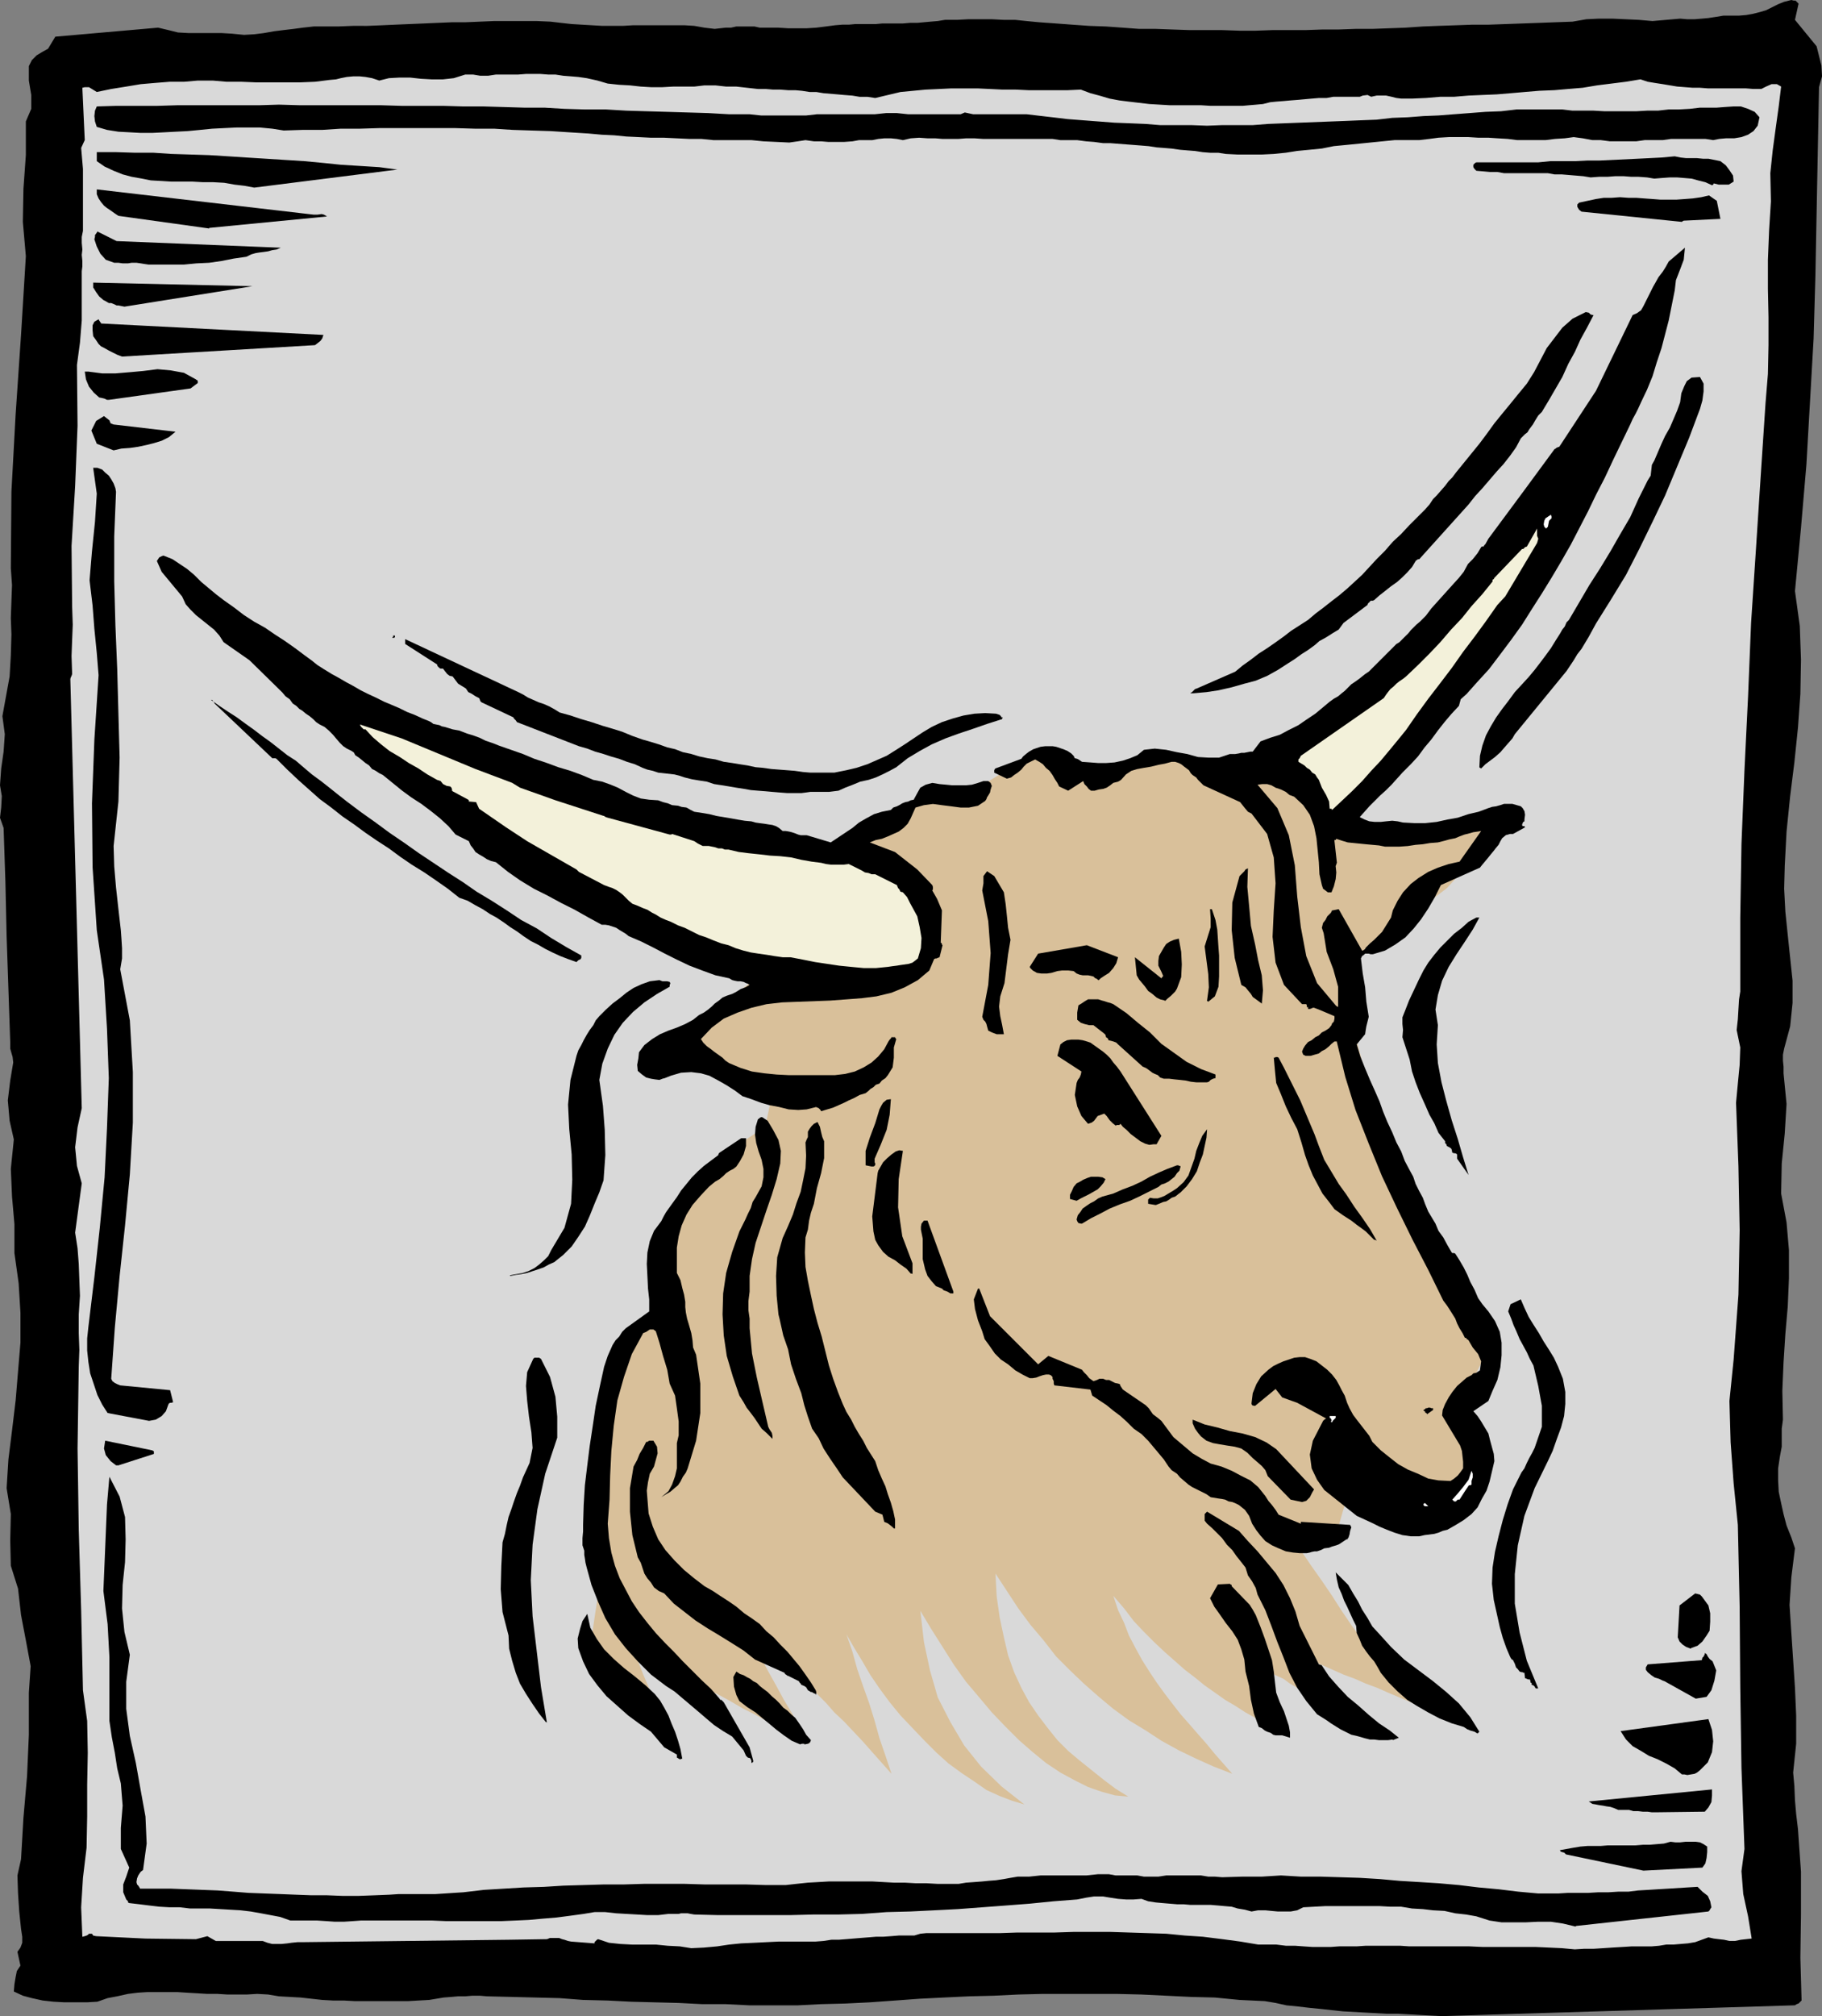 <?xml version="1.0" encoding="UTF-8" standalone="no"?>
<svg
   version="1.0"
   width="129.595mm"
   height="143.342mm"
   id="svg65"
   sodipodi:docname="Taurus 03.wmf"
   xmlns:inkscape="http://www.inkscape.org/namespaces/inkscape"
   xmlns:sodipodi="http://sodipodi.sourceforge.net/DTD/sodipodi-0.dtd"
   xmlns="http://www.w3.org/2000/svg"
   xmlns:svg="http://www.w3.org/2000/svg">
  <rect width="100%" height="100%" fill="#808080" stroke="none"/>
  <sodipodi:namedview
     id="namedview65"
     pagecolor="#ffffff"
     bordercolor="#000000"
     borderopacity="0.25"
     inkscape:showpageshadow="2"
     inkscape:pageopacity="0.0"
     inkscape:pagecheckerboard="0"
     inkscape:deskcolor="#d1d1d1"
     inkscape:document-units="mm" />
  <defs
     id="defs1">
    <pattern
       id="WMFhbasepattern"
       patternUnits="userSpaceOnUse"
       width="6"
       height="6"
       x="0"
       y="0" />
  </defs>
  <path
     style="fill:#000000;fill-opacity:1;fill-rule:evenodd;stroke:none"
     d="m 387.678,541.763 94.859,-2.908 0.485,-0.323 0.485,-0.162 0.323,-0.323 0.485,-0.485 -0.323,-11.472 0.162,-11.633 v -11.472 l -0.808,-11.472 -0.485,-4.039 -0.323,-3.716 -0.162,-3.878 -0.323,-3.555 0.808,-7.756 v -7.594 l -0.323,-7.432 -0.485,-7.432 -0.485,-7.271 -0.485,-7.594 0.485,-7.432 0.97,-7.756 -0.97,-2.908 -1.293,-3.232 -0.808,-3.07 -0.646,-2.908 -0.646,-3.07 -0.162,-3.07 v -3.232 l 0.485,-3.232 0.485,-2.585 v -2.585 -2.262 l 0.323,-2.424 -0.162,-7.756 0.323,-7.594 0.485,-7.594 0.646,-7.432 0.323,-7.594 v -7.594 l -0.646,-7.432 -1.454,-7.756 0.162,-8.079 0.808,-8.079 0.485,-7.917 -0.808,-8.24 v -1.777 l -0.162,-1.616 v -1.616 l 0.323,-1.616 1.616,-5.978 0.646,-6.301 v -5.978 l -0.646,-6.14 -0.646,-6.14 -0.646,-6.301 -0.323,-6.14 0.162,-6.14 0.485,-9.21 0.97,-9.533 1.131,-9.048 0.97,-9.371 0.646,-9.048 0.162,-9.21 -0.323,-9.048 -1.293,-9.371 1.616,-16.965 1.454,-16.965 0.97,-16.965 0.97,-16.965 0.485,-16.965 0.323,-16.804 0.323,-16.965 0.323,-16.804 0.808,-2.908 -0.162,-2.908 -0.646,-2.585 -0.646,-2.585 -5.818,-7.109 0.97,-4.363 -0.485,-0.485 -0.323,-0.323 h -0.485 L 481.567,0 l -1.939,0.485 -1.616,0.646 -1.616,0.808 -1.616,0.808 -1.616,0.485 -1.939,0.485 -1.778,0.323 -1.939,0.162 h -2.262 -1.939 l -1.939,0.323 -2.101,0.323 -1.778,0.162 -1.939,0.162 h -1.939 l -1.939,-0.162 -3.717,0.323 -3.717,0.323 -3.717,-0.323 -3.555,-0.162 -3.555,-0.162 h -3.555 l -3.394,0.162 -3.717,0.646 -4.525,0.162 -4.363,0.162 -4.525,0.162 -4.525,0.162 -4.525,0.162 h -4.363 l -4.525,0.162 -4.686,0.162 -4.202,0.162 -4.686,0.323 -4.525,0.162 -4.363,0.162 h -4.525 l -4.525,0.162 h -4.363 l -4.525,0.162 h -4.525 -4.363 l -4.525,0.162 h -4.363 l -4.686,-0.162 h -4.363 -4.363 l -4.686,-0.162 -4.363,-0.162 h -4.525 l -4.363,-0.323 -4.525,-0.323 -4.525,-0.162 -4.525,-0.323 -4.363,-0.323 -4.525,-0.323 -3.394,-0.323 -3.07,-0.323 h -3.07 L 266.64,5.17 h -3.232 -3.07 l -3.07,0.162 h -3.232 l -1.939,0.323 -1.939,0.162 -1.778,0.162 -1.778,0.162 h -1.939 l -1.939,0.162 h -1.778 -1.939 -1.778 l -1.778,0.162 h -1.778 -1.939 -1.778 l -1.778,0.162 h -1.778 l -1.939,0.162 -2.424,0.323 -2.586,0.323 -2.586,0.162 h -2.424 -2.586 l -2.586,-0.162 h -2.424 -2.586 l -1.454,-0.323 h -1.778 -1.454 -1.616 l -1.454,0.323 h -1.454 l -1.454,0.162 -1.454,0.162 -2.747,-0.323 -2.747,-0.485 -2.586,-0.162 h -2.909 -2.747 -2.747 -2.747 -2.747 l -2.747,0.162 h -2.747 -2.747 l -2.747,-0.162 -2.747,-0.162 -2.747,-0.162 -2.909,-0.323 -2.747,-0.323 -3.717,-0.162 h -3.878 -3.878 -3.717 l -3.878,0.162 -3.878,0.162 h -3.555 l -3.878,0.162 -3.717,0.162 -3.878,0.162 -3.878,0.162 -3.555,0.162 -3.878,0.162 H 94.859 L 90.981,7.109 H 87.102 84.355 L 81.446,7.432 79.022,7.756 76.275,8.079 73.69,8.402 70.942,8.887 68.357,9.21 65.61,9.371 62.378,9.048 59.63,8.887 H 56.722 53.813 50.742 L 47.834,8.725 45.248,8.079 42.501,7.432 14.867,9.856 l -1.939,3.232 -1.454,0.808 -1.616,0.969 -1.293,1.293 -0.808,1.616 v 3.878 l 0.646,3.878 v 3.716 l -1.454,3.393 v 9.048 L 6.302,50.735 6.141,59.621 6.949,68.831 5.656,89.998 4.202,111.326 3.07,132.169 2.909,152.689 l 0.323,4.524 -0.162,4.363 -0.162,4.524 0.162,4.363 -0.162,5.655 -0.323,5.655 -0.97,5.332 -0.97,5.332 0.646,4.847 -0.323,4.686 L 0.323,206.494 0,211.018 0.485,213.926 0.323,216.996 0,219.743 l 0.97,2.747 0.485,14.542 0.323,14.542 0.485,14.219 0.485,14.219 v 1.777 l 0.323,1.131 0.323,1.131 0.162,1.454 -0.808,4.847 -0.646,5.332 0.485,5.494 1.131,5.009 -0.808,7.917 0.323,7.432 0.646,7.432 v 7.756 l 1.131,8.079 0.485,7.917 v 8.079 l -0.646,7.756 -0.646,7.756 -0.97,8.079 -0.97,7.756 -0.485,7.756 1.131,6.948 -0.162,7.109 0.162,6.786 1.939,6.14 0.808,7.109 1.293,6.786 1.293,6.948 -0.485,7.109 v 11.31 l -0.485,11.149 -0.97,11.149 -0.646,11.149 -0.97,4.363 0.162,4.847 0.323,4.847 0.485,4.686 0.323,2.1 v 1.616 l -0.485,1.293 -0.808,1.131 0.808,3.716 -0.97,1.454 -0.323,1.616 -0.323,1.939 -0.162,1.939 2.424,1.131 2.424,0.646 2.909,0.646 2.909,0.323 2.909,0.162 h 3.232 2.909 l 2.747,-0.162 2.747,-0.969 2.586,-0.485 2.909,-0.646 2.586,-0.323 2.586,-0.162 h 2.747 2.747 2.586 l 2.586,0.162 2.747,0.162 2.747,0.162 h 2.747 l 2.586,0.162 h 2.586 2.747 l 2.747,-0.162 2.909,0.162 2.909,0.485 2.909,0.162 2.909,0.162 2.909,0.323 2.909,0.323 2.909,0.162 h 2.909 l 2.909,0.162 h 2.909 2.909 2.747 2.909 2.909 l 2.747,-0.162 2.909,-0.162 1.939,-0.323 1.939,-0.323 2.101,-0.162 1.778,-0.162 h 1.939 l 1.939,-0.162 h 1.939 l 1.939,0.162 6.626,0.162 6.464,0.162 6.464,0.162 6.302,0.485 6.626,0.162 6.302,0.323 6.302,0.162 6.464,0.162 6.302,0.323 h 6.302 l 6.464,0.323 h 6.464 6.464 l 6.302,-0.323 6.464,-0.162 6.626,-0.323 6.787,-0.485 6.626,-0.485 6.464,-0.323 6.787,-0.323 6.626,-0.162 6.626,-0.323 6.626,-0.162 h 6.626 6.626 6.464 l 6.787,0.162 6.626,0.323 6.626,0.323 6.464,0.162 6.626,0.646 6.787,0.323 2.909,0.485 2.909,0.646 3.232,0.323 2.747,0.323 3.232,0.323 2.909,0.323 3.07,0.323 2.909,0.162 2.909,0.162 3.07,0.162 2.909,0.162 h 2.909 l 3.07,0.162 2.909,0.162 3.07,0.162 z"
     id="path1" />
  <path
     style="fill:#d9d9d9;fill-opacity:1;fill-rule:evenodd;stroke:none"
     d="m 423.23,523.828 2.586,-0.162 h 2.586 l 2.586,-0.162 2.424,-0.162 2.747,-0.162 2.586,-0.162 h 2.586 2.747 l 1.939,-0.162 1.939,-0.323 h 1.939 l 1.939,-0.162 1.939,-0.162 1.939,-0.323 1.778,-0.646 1.778,-0.646 1.454,0.323 1.293,0.162 1.454,0.162 1.454,0.323 h 1.454 l 1.616,-0.323 1.454,-0.162 1.454,-0.162 -0.97,-5.978 -1.293,-5.978 -0.485,-6.14 0.808,-5.978 -0.808,-21.813 -0.323,-21.651 -0.162,-21.651 -0.485,-21.974 -1.131,-11.149 -0.808,-10.987 -0.323,-11.149 1.131,-11.149 1.293,-17.45 0.323,-17.289 -0.323,-17.127 -0.646,-17.127 0.485,-5.17 0.485,-5.009 0.162,-4.686 -0.97,-4.686 0.323,-2.908 0.162,-2.747 0.162,-2.585 0.323,-2.1 v -19.874 l 0.323,-19.712 0.808,-19.874 0.97,-19.874 0.808,-19.712 1.293,-19.551 1.293,-19.874 1.293,-19.551 0.646,-7.917 0.162,-7.756 v -7.432 l -0.162,-7.594 v -7.917 l 0.323,-7.917 0.485,-7.756 -0.162,-7.594 0.646,-6.14 0.808,-5.978 0.808,-5.817 0.646,-5.332 -1.131,-0.646 h -1.454 l -1.454,0.646 -1.293,0.646 h -2.101 l -2.101,-0.162 h -1.939 -2.101 -1.939 -2.262 -1.939 l -2.101,-0.162 h -1.939 l -2.101,-0.162 -2.101,-0.162 -1.939,-0.323 -1.939,-0.323 -2.101,-0.323 -1.939,-0.323 -1.939,-0.646 -3.878,0.646 -3.878,0.485 -3.878,0.485 -3.878,0.646 -3.878,0.323 -3.717,0.323 -4.04,0.162 -3.878,0.323 -3.717,0.323 -3.878,0.323 -3.878,0.162 -3.717,0.162 -3.878,0.323 h -3.717 l -3.878,0.323 -3.717,0.162 h -1.616 -1.293 l -1.293,-0.162 -1.293,-0.323 -1.454,-0.323 h -1.293 -1.293 l -1.454,0.323 -0.97,-0.485 -1.293,0.162 -0.808,0.323 h -1.131 -1.939 -2.101 -1.939 l -1.778,0.323 H 354.55 l -1.939,0.162 -1.778,0.162 -1.778,0.162 -2.101,0.162 -1.778,0.162 -2.101,0.162 -1.616,0.162 -1.939,0.485 -1.778,0.162 -1.939,0.162 -1.778,0.162 h -2.747 -2.909 -2.909 l -2.586,-0.162 h -2.909 -2.747 -2.747 l -2.747,-0.162 -2.747,-0.162 -2.747,-0.323 -2.747,-0.323 -2.586,-0.323 -2.586,-0.485 -2.747,-0.808 -2.424,-0.646 -2.586,-0.969 -3.555,0.162 h -3.555 -3.555 -3.394 l -3.394,-0.162 h -3.555 l -3.394,-0.162 -3.394,-0.162 h -3.555 -3.394 l -3.394,0.162 -3.555,0.162 -3.394,0.323 -3.394,0.323 -3.394,0.808 -3.394,0.808 -2.101,-0.323 h -2.101 l -1.939,-0.323 -2.101,-0.162 -1.778,-0.162 -1.939,-0.162 -1.939,-0.162 -1.939,-0.323 h -1.778 l -2.101,-0.323 -1.778,-0.162 h -1.939 l -2.101,-0.162 h -1.939 l -1.939,-0.162 h -2.101 l -2.909,-0.323 -2.909,-0.323 h -2.747 l -2.909,-0.323 h -2.909 l -2.747,0.323 h -2.747 -2.909 l -2.909,0.162 h -3.07 l -2.747,-0.162 -2.909,-0.323 -2.909,-0.162 -3.07,-0.323 -2.747,-0.808 -2.909,-0.646 -2.262,-0.323 -1.939,-0.162 -2.101,-0.162 -2.101,-0.323 h -1.939 l -2.101,-0.162 h -1.939 -1.939 l -2.101,0.162 h -1.939 -1.939 -2.101 l -2.101,0.323 h -2.101 l -1.939,-0.323 h -2.101 l -3.07,0.969 -2.909,0.323 h -3.07 l -2.909,-0.162 -2.909,-0.323 h -2.747 l -2.909,0.162 -2.586,0.646 -1.939,-0.646 -1.778,-0.323 -1.616,-0.162 h -1.616 l -1.778,0.162 -1.616,0.323 -1.293,0.323 -1.778,0.162 -3.878,0.485 -4.04,0.162 H 76.76 72.72 68.842 L 64.963,21.974 H 60.923 L 57.206,21.651 H 53.166 l -3.717,0.323 h -3.878 l -4.04,0.323 -3.717,0.323 -3.878,0.646 -4.04,0.646 -3.878,0.808 -2.101,-1.293 h -0.323 -0.485 -0.323 l -0.646,0.162 0.646,14.057 -0.97,2.1 0.485,5.655 v 5.332 5.655 5.655 l -0.323,1.616 v 1.616 l 0.162,1.777 -0.162,1.454 0.162,1.616 v 1.454 l -0.162,1.293 v 1.131 6.14 5.978 l -0.485,5.978 -0.808,5.978 0.162,16.319 -0.646,16.158 -0.97,16.158 0.162,16.319 0.162,4.847 -0.162,4.039 -0.162,4.363 0.162,4.847 -0.162,0.485 -0.162,0.323 -0.162,0.485 v 0 l 3.07,115.365 -1.131,5.17 -0.646,5.332 0.485,5.009 1.293,4.686 -1.778,13.249 0.646,4.201 0.323,4.201 0.162,4.363 0.162,4.201 -0.323,5.009 v 5.009 l 0.162,4.524 -0.162,4.363 -0.323,22.136 0.323,21.813 0.646,21.651 0.485,21.49 1.131,8.24 0.162,8.564 -0.162,8.564 v 8.564 l -0.162,8.402 -0.97,8.079 -0.485,7.917 0.323,7.917 0.646,-0.162 0.485,-0.162 0.323,-0.162 0.323,-0.323 h 0.323 0.485 l 0.323,0.485 0.808,0.162 13.251,0.646 13.574,0.162 3.07,-0.808 2.262,1.293 H 70.619 l 1.293,0.485 1.293,0.323 h 1.293 1.131 l 1.616,-0.162 1.131,-0.162 1.616,-0.162 h 1.293 l 55.429,-0.646 10.342,-0.162 0.808,-0.323 h 0.646 0.97 0.808 l 0.808,0.323 0.646,0.162 0.97,0.323 0.808,0.162 6.302,0.485 v -0.323 l 0.162,-0.162 0.485,-0.485 0.323,-0.162 2.909,0.969 3.07,0.323 3.07,0.162 h 3.232 3.232 l 3.232,0.323 3.232,0.162 3.07,0.485 3.394,-0.162 3.555,-0.323 3.232,-0.485 3.232,-0.323 3.555,-0.162 3.232,-0.162 3.394,-0.162 h 3.717 2.101 1.939 2.101 l 2.101,-0.162 2.101,-0.323 h 1.939 l 2.101,-0.162 1.939,-0.162 1.939,-0.162 2.101,-0.162 1.939,-0.162 h 1.939 l 2.262,-0.162 1.939,-0.162 h 2.101 2.101 l 1.616,-0.485 1.616,-0.162 h 1.616 1.778 1.616 1.616 1.454 1.616 4.848 5.171 l 4.848,-0.162 h 5.171 4.848 l 5.01,-0.162 h 5.01 4.848 l 5.01,0.162 5.01,0.162 5.01,0.162 5.01,0.485 4.848,0.323 5.171,0.646 4.848,0.646 4.848,0.808 h 2.586 2.262 l 2.586,0.323 h 2.424 l 2.262,0.162 2.424,0.162 h 2.424 2.586 l 2.262,-0.162 h 2.424 2.262 l 2.424,-0.162 h 2.424 2.262 2.262 2.262 l 2.424,0.162 h 2.424 2.262 2.262 2.262 2.424 2.101 2.424 l 3.555,0.162 h 3.717 3.555 3.555 3.394 l 3.555,0.162 3.555,0.162 3.555,0.323 v 0 z"
     id="path2" />
  <path
     style="fill:#000000;fill-opacity:1;fill-rule:evenodd;stroke:none"
     d="m 423.715,517.527 35.552,-3.878 0.162,-0.162 0.162,-0.162 0.162,-0.323 0.323,-0.485 -0.323,-1.616 -0.646,-1.454 -1.454,-1.131 -1.293,-1.293 -2.747,0.162 -2.586,0.162 -2.586,0.162 -2.747,0.162 -2.586,0.162 -2.747,0.162 -2.586,0.323 h -2.747 l -2.586,0.162 h -2.747 l -2.747,0.162 h -2.747 -2.747 l -2.586,0.162 h -2.586 -2.747 l -5.333,-0.485 -5.333,-0.646 -5.333,-0.485 -5.333,-0.646 -5.494,-0.485 -5.171,-0.323 -5.333,-0.323 -5.333,-0.485 -5.333,-0.323 -5.171,-0.162 -5.333,-0.162 h -5.333 l -5.333,-0.323 -5.171,0.323 h -5.171 l -5.494,0.162 -1.939,-0.162 h -1.778 l -1.939,-0.323 h -1.778 -2.101 -1.778 -2.101 -1.616 l -2.101,0.323 h -1.778 -2.101 l -1.778,-0.323 h -1.939 -1.939 -1.939 l -1.778,-0.323 h -3.07 l -3.07,0.323 h -3.07 -3.232 -2.747 -3.232 l -3.07,0.323 h -3.07 l -1.939,0.323 -1.778,0.323 -2.101,0.323 -2.101,0.162 -1.616,0.162 -2.101,0.162 -2.262,0.162 -1.939,0.323 h -2.909 -2.909 l -2.909,-0.162 h -2.909 l -2.909,-0.162 h -2.909 l -2.909,-0.162 -2.909,-0.162 h -2.747 -2.909 -3.07 -2.909 l -2.747,0.162 -2.909,0.162 -3.07,0.323 -2.909,0.323 h -5.333 l -5.494,-0.162 h -5.494 -5.494 l -5.333,-0.162 h -5.494 -5.494 l -5.333,0.162 h -5.333 l -5.494,0.162 -5.494,0.162 -5.171,0.323 -5.494,0.162 -5.333,0.323 -5.333,0.323 -5.494,0.646 -2.586,0.162 -2.424,0.162 -2.586,0.162 h -2.586 -2.262 -2.586 -2.424 l -2.424,0.162 -4.04,0.162 -4.363,0.162 H 92.112 L 87.91,509.287 h -4.202 l -4.363,-0.162 -4.04,-0.162 -4.363,-0.162 -4.202,-0.162 -4.04,-0.323 -4.202,-0.323 -4.202,-0.162 -4.202,-0.162 -4.202,-0.162 h -4.202 -4.04 l -0.162,-0.323 -0.323,-0.485 -0.323,-0.323 -0.162,-0.646 0.162,-0.969 0.323,-0.808 0.646,-0.969 0.646,-0.485 0.97,-7.109 -0.323,-7.271 -1.293,-7.109 -1.293,-7.271 -1.616,-7.271 -0.97,-7.271 v -7.271 l 0.97,-7.271 -1.454,-6.14 -0.646,-6.301 0.162,-6.301 0.646,-6.14 0.162,-6.14 -0.162,-5.978 -1.454,-5.494 -2.747,-5.332 -0.646,7.432 -0.323,7.756 -0.323,7.756 -0.323,7.756 1.131,8.887 0.485,8.887 v 8.887 8.24 l 0.646,4.363 0.808,4.201 0.646,4.201 0.97,4.039 0.485,5.978 -0.485,5.978 v 5.655 l 2.262,5.009 -0.808,2.424 -0.808,2.1 v 2.1 l 0.808,1.939 0.162,0.162 0.323,0.323 v 0.323 l 0.323,0.162 2.747,0.323 2.586,0.323 2.747,0.323 2.747,0.162 h 2.747 l 2.747,0.323 h 2.747 2.586 l 2.747,0.162 2.747,0.162 2.747,0.162 2.747,0.323 2.747,0.485 2.586,0.485 2.586,0.485 2.747,0.969 h 2.424 2.262 2.424 l 2.586,0.162 2.262,0.162 h 2.424 l 2.424,-0.162 2.262,-0.162 h 3.878 3.717 3.717 3.878 3.717 l 3.878,0.162 h 3.555 3.878 3.878 3.555 l 3.878,-0.162 3.555,-0.162 3.555,-0.323 3.878,-0.323 3.717,-0.485 3.555,-0.485 2.909,-0.485 h 2.909 l 2.909,0.323 2.747,0.162 2.909,0.162 2.747,0.162 h 2.909 l 2.747,-0.323 h 0.808 0.97 0.97 l 0.646,-0.162 h 0.97 0.808 l 0.808,0.162 0.97,0.162 6.464,0.162 h 6.464 6.464 6.302 l 6.464,-0.162 h 6.626 l 6.302,-0.162 6.626,-0.485 6.302,-0.162 6.626,-0.323 6.302,-0.323 6.464,-0.485 6.464,-0.485 6.302,-0.485 6.464,-0.646 6.302,-0.485 2.424,-0.485 2.101,-0.323 h 2.424 l 1.939,0.323 2.101,0.323 2.101,0.162 h 2.101 l 2.101,-0.162 1.778,0.646 2.101,0.323 1.778,0.162 1.939,0.162 1.939,0.162 h 1.778 l 1.778,0.162 h 1.939 1.939 1.616 l 1.939,0.162 1.778,0.162 1.939,0.162 1.616,0.485 1.939,0.323 1.778,0.485 1.778,-0.323 h 1.939 l 1.616,0.162 1.778,0.162 h 1.778 1.616 l 1.778,-0.323 1.616,-0.808 2.909,-0.162 3.07,-0.162 h 2.909 2.909 2.909 2.909 2.909 l 2.909,0.162 h 2.909 l 2.909,0.485 2.909,0.162 2.747,0.323 3.07,0.162 2.909,0.646 2.909,0.323 2.747,0.485 3.555,1.131 3.232,0.485 h 3.232 3.232 l 3.394,-0.162 h 3.394 l 3.232,0.485 3.394,0.808 0.162,-0.162 z"
     id="path3" />
  <path
     style="fill:#000000;fill-opacity:1;fill-rule:evenodd;stroke:none"
     d="m 441.814,502.662 15.837,-0.808 0.808,-1.131 0.323,-1.454 0.162,-1.616 v -1.454 l -0.97,-0.646 -0.97,-0.485 -1.131,-0.162 h -1.293 -1.454 l -1.454,0.162 h -1.293 l -1.293,-0.162 -1.778,0.485 -1.939,0.162 -1.939,0.162 h -1.778 l -1.939,0.162 h -1.778 -1.939 -1.778 -1.939 l -1.939,0.162 h -1.778 -1.778 l -1.939,0.162 -1.939,0.323 -1.778,0.323 -1.778,0.323 0.162,0.323 0.323,0.162 0.646,0.162 0.485,0.485 20.846,4.363 z"
     id="path4" />
  <path
     style="fill:#000000;fill-opacity:1;fill-rule:evenodd;stroke:none"
     d="m 445.207,486.989 13.09,-0.162 0.97,-1.131 0.808,-1.454 0.162,-1.777 v -1.616 l -33.128,3.232 0.97,0.646 0.97,0.162 0.808,0.162 1.131,0.162 0.808,0.162 1.131,0.162 0.97,0.323 1.131,0.485 h 1.454 1.454 l 1.131,0.323 h 1.293 l 1.293,0.162 h 1.293 l 1.131,0.162 h 1.293 v 0 z"
     id="path5" />
  <path
     style="fill:#000000;fill-opacity:1;fill-rule:evenodd;stroke:none"
     d="m 452.803,476.81 0.808,0.162 0.97,-0.162 0.97,-0.162 0.646,-0.323 0.808,-0.646 0.646,-0.646 0.808,-0.808 0.646,-0.646 1.131,-2.747 0.323,-2.908 -0.323,-3.07 -0.97,-2.908 -23.594,3.232 1.454,2.262 1.778,1.777 2.262,1.293 2.101,1.293 2.424,0.969 2.262,1.131 2.262,1.293 1.939,1.616 h 0.485 0.162 z"
     id="path6" />
  <path
     style="fill:#000000;fill-opacity:1;fill-rule:evenodd;stroke:none"
     d="m 455.873,456.451 2.909,-0.485 1.293,-1.777 0.808,-2.585 0.485,-2.747 -0.97,-2.424 -0.808,-0.646 -0.485,-0.646 -0.323,-0.646 -0.485,-0.323 v 0.323 l -0.323,0.646 -0.323,0.323 -0.162,0.646 -14.544,1.131 -0.485,0.808 v 0.646 l 0.485,0.646 0.97,0.808 0.97,0.646 1.131,0.323 0.97,0.485 0.485,0.162 z"
     id="path7" />
  <path
     style="fill:#000000;fill-opacity:1;fill-rule:evenodd;stroke:none"
     d="m 454.58,442.879 1.778,-0.646 1.293,-1.131 1.131,-1.616 0.808,-1.293 0.162,-2.424 v -2.262 l -0.485,-2.1 -1.293,-1.777 -0.485,-0.646 -0.485,-0.485 -0.646,-0.162 -0.646,-0.162 -4.202,3.232 -0.485,8.564 0.485,1.131 0.808,0.808 0.97,0.646 1.293,0.485 v 0 z"
     id="path8" />
  <path
     style="fill:#000000;fill-opacity:1;fill-rule:evenodd;stroke:none"
     d="m 31.835,393.76 9.534,-3.07 v -0.323 -0.323 l -0.162,-0.162 -0.323,-0.162 -12.605,-2.585 -0.323,2.1 0.485,1.777 1.293,1.616 1.454,1.131 h 0.323 z"
     id="path9" />
  <path
     style="fill:#000000;fill-opacity:1;fill-rule:evenodd;stroke:none"
     d="m 40.077,381.803 1.778,-0.323 1.616,-0.969 1.131,-1.293 0.646,-1.777 0.162,-0.323 0.323,-0.162 h 0.323 l 0.485,-0.162 -0.808,-3.232 -13.413,-1.293 -0.808,-0.323 -0.646,-0.323 -0.646,-0.485 -0.323,-0.646 0.97,-13.734 1.293,-13.896 1.454,-13.572 1.293,-13.734 0.808,-13.896 v -13.572 l -0.808,-13.896 -2.586,-13.734 0.485,-2.908 v -2.747 l -0.162,-2.585 -0.162,-2.262 -0.646,-5.655 -0.646,-5.817 -0.485,-5.655 -0.162,-5.494 1.293,-11.957 0.323,-11.795 -0.323,-11.795 -0.323,-11.957 -0.485,-11.795 -0.323,-11.795 v -12.118 l 0.485,-11.957 -0.162,-0.969 -0.485,-1.293 -0.646,-1.131 -0.646,-0.969 -0.97,-0.808 -0.808,-0.808 -1.293,-0.485 h -1.131 l 0.97,6.948 -0.485,7.594 -0.808,7.917 -0.646,7.756 0.808,6.786 0.485,6.301 0.646,6.463 0.485,5.978 -1.131,17.289 -0.646,17.127 0.162,17.127 1.131,16.965 1.939,13.249 0.808,13.249 0.485,13.249 -0.485,13.411 -0.646,13.249 -1.293,13.572 -1.454,13.249 -1.616,13.411 -0.323,3.07 v 3.232 l 0.323,3.07 0.485,3.07 0.97,2.908 0.97,2.908 1.293,2.585 1.454,2.262 z"
     id="path10" />
  <path
     style="fill:#000000;fill-opacity:1;fill-rule:evenodd;stroke:none"
     d="m 30.542,121.02 2.101,-0.485 2.262,-0.162 2.262,-0.323 2.262,-0.485 1.939,-0.485 2.101,-0.646 1.939,-0.969 1.778,-1.454 -16.645,-1.939 -0.808,-0.323 -0.323,-0.808 -0.646,-0.485 -0.808,-0.646 -2.101,1.293 -1.293,2.585 1.454,3.555 z"
     id="path11" />
  <path
     style="fill:#000000;fill-opacity:1;fill-rule:evenodd;stroke:none"
     d="m 29.25,107.448 21.978,-3.07 1.939,-1.454 v -0.485 l -0.162,-0.323 h -0.162 l -0.162,-0.162 -3.232,-1.777 -3.555,-0.646 -3.555,-0.323 -3.878,0.485 -3.555,0.323 -3.878,0.323 h -3.555 l -3.717,-0.485 h -0.323 -0.323 -0.323 v 0 l 0.323,2.1 0.808,1.939 1.293,1.616 1.454,1.293 0.808,0.162 0.646,0.162 0.646,0.323 z"
     id="path12" />
  <path
     style="fill:#000000;fill-opacity:1;fill-rule:evenodd;stroke:none"
     d="m 32.805,95.814 51.874,-3.07 0.646,-0.485 0.808,-0.646 0.485,-0.646 0.323,-0.969 -59.792,-3.07 v -0.162 l -0.162,-0.162 -0.323,-0.485 -0.162,-0.323 -1.131,0.646 -0.485,0.969 v 1.293 l 0.162,1.616 0.808,1.131 0.646,0.969 0.646,0.646 0.97,0.485 1.131,0.646 0.97,0.485 1.293,0.646 1.293,0.485 z"
     id="path13" />
  <path
     style="fill:#000000;fill-opacity:1;fill-rule:evenodd;stroke:none"
     d="M 33.451,82.404 67.872,76.91 25.048,75.941 v 1.293 l 0.808,1.293 0.808,1.131 1.131,0.969 0.646,0.323 0.808,0.485 h 0.646 l 0.808,0.323 0.646,0.323 h 0.485 l 0.808,0.162 z"
     id="path14" />
  <path
     style="fill:#000000;fill-opacity:1;fill-rule:evenodd;stroke:none"
     d="m 39.915,71.093 h 3.394 3.07 3.07 l 3.394,-0.323 3.394,-0.162 3.394,-0.485 3.232,-0.646 3.394,-0.485 1.293,-0.646 1.131,-0.323 0.97,-0.162 1.293,-0.162 1.131,-0.162 1.131,-0.323 1.131,-0.162 1.131,-0.485 -44.117,-1.777 -5.171,-2.585 -0.162,0.323 -0.485,0.646 v 0.485 l -0.162,0.646 0.646,1.939 0.97,1.939 1.454,1.616 2.262,0.808 h 1.131 l 1.131,0.162 h 1.454 l 0.97,-0.162 h 1.293 l 1.131,0.162 0.97,0.162 z"
     id="path15" />
  <path
     style="fill:#000000;fill-opacity:1;fill-rule:evenodd;stroke:none"
     d="m 452.641,59.298 9.858,-0.485 -0.97,-4.847 -2.101,-1.454 -2.101,0.485 -2.262,0.323 -2.101,0.162 -2.262,0.162 h -2.101 -2.262 l -2.101,-0.162 -2.262,-0.162 -2.101,-0.162 h -2.101 l -2.262,-0.162 -2.262,0.162 h -2.101 l -2.101,0.323 -2.262,0.485 -2.262,0.485 -0.485,0.485 v 0.646 l 0.485,0.808 0.646,0.485 26.987,2.747 0.162,-0.162 0.323,-0.162 z"
     id="path16" />
  <path
     style="fill:#000000;fill-opacity:1;fill-rule:evenodd;stroke:none"
     d="M 56.237,61.237 87.91,58.167 87.102,57.683 86.456,57.521 85.325,57.683 H 84.355 L 26.018,50.896 v 1.293 l 0.485,1.131 0.646,0.969 0.808,0.969 0.808,0.646 0.97,0.646 1.131,0.808 0.97,0.646 24.402,3.393 v 0 z"
     id="path17" />
  <path
     style="fill:#000000;fill-opacity:1;fill-rule:evenodd;stroke:none"
     d="m 460.721,49.281 1.293,0.323 h 1.454 1.293 l 1.293,-0.808 -0.162,-1.616 -0.97,-1.454 -0.97,-1.293 -1.454,-1.131 -1.616,-0.323 -1.616,-0.323 h -1.454 l -1.616,-0.162 h -1.454 -1.454 l -1.454,-0.162 -1.616,-0.323 -3.555,0.323 -3.232,0.162 -3.232,0.162 -3.394,0.162 -3.394,0.162 -3.394,0.162 h -3.232 l -3.232,0.162 h -3.555 -3.232 l -3.232,0.323 h -3.555 -3.232 -3.232 -3.394 -3.232 l -0.323,0.162 -0.323,0.323 -0.162,0.162 v 0.485 0.162 l 0.323,0.485 0.162,0.162 0.323,0.323 1.939,0.162 1.778,0.162 h 1.939 l 1.778,0.323 h 2.101 2.101 1.616 2.101 1.778 2.101 l 1.778,0.323 h 1.939 l 1.939,0.162 1.939,0.162 1.939,0.162 1.939,0.323 2.262,-0.162 h 2.262 l 2.101,-0.162 h 2.262 l 2.101,0.162 h 1.939 l 2.262,0.162 1.939,0.323 1.939,-0.162 2.262,-0.162 h 1.939 l 1.939,0.162 1.939,0.162 1.778,0.485 1.939,0.485 1.778,0.808 0.323,-0.162 z"
     id="path18" />
  <path
     style="fill:#000000;fill-opacity:1;fill-rule:evenodd;stroke:none"
     d="m 68.357,50.412 38.461,-4.847 -4.848,-0.646 L 96.798,44.595 91.627,44.272 86.941,43.787 81.77,43.302 76.598,42.979 71.589,42.656 66.418,42.333 61.408,42.01 56.237,41.687 51.227,41.525 46.056,41.363 41.208,41.04 H 36.198 L 31.027,40.879 H 26.018 v 2.424 l 2.101,1.454 2.424,1.131 2.424,0.969 2.424,0.646 2.747,0.485 2.424,0.485 2.909,0.162 2.586,0.162 h 2.909 2.747 l 2.909,0.162 h 2.747 l 2.909,0.162 2.747,0.485 2.747,0.323 2.586,0.485 z"
     id="path19" />
  <path
     style="fill:#000000;fill-opacity:1;fill-rule:evenodd;stroke:none"
     d="m 329.502,41.363 3.232,0.162 h 3.232 3.232 l 3.232,-0.162 3.232,-0.323 3.07,-0.485 3.394,-0.323 3.232,-0.323 3.232,-0.646 3.394,-0.323 3.232,-0.323 3.232,-0.323 3.232,-0.323 3.232,-0.323 h 3.394 3.232 l 2.747,-0.323 2.424,-0.323 2.747,-0.162 h 2.747 2.586 l 2.586,0.162 h 2.747 l 2.424,0.162 2.747,0.162 2.586,0.323 h 2.586 2.424 2.586 l 2.586,-0.323 2.586,-0.162 2.424,-0.323 2.424,0.323 2.586,0.485 h 2.262 l 2.424,0.323 h 2.424 2.262 2.424 l 2.262,-0.323 h 2.424 2.424 l 2.262,-0.323 h 2.262 2.262 2.262 2.424 l 2.101,0.323 1.616,-0.323 1.778,-0.162 h 2.262 l 1.939,-0.323 1.778,-0.646 1.454,-0.969 1.131,-1.454 0.485,-2.262 -1.293,-1.454 -1.778,-0.808 -1.939,-0.646 h -1.939 l -2.424,0.162 -2.101,0.162 h -2.262 -2.262 l -2.747,0.323 -2.909,0.162 h -2.747 l -2.909,0.323 h -2.909 l -2.909,0.162 h -2.909 -2.747 -2.909 l -2.909,-0.162 h -2.747 -2.909 l -2.747,-0.323 h -2.586 -2.909 -2.586 -4.202 l -4.202,0.485 -4.202,0.162 -4.202,0.323 -4.202,0.323 -4.202,0.323 -4.04,0.162 -4.202,0.323 -4.202,0.162 -4.202,0.485 -4.202,0.162 -3.878,0.162 -4.202,0.162 -4.202,0.162 -4.202,0.162 -4.202,0.162 -4.202,0.162 -4.202,0.323 h -4.04 -4.202 l -4.04,0.162 -4.202,-0.162 h -4.202 -4.202 l -4.04,-0.323 -4.04,-0.162 -4.202,-0.162 -4.202,-0.323 -4.202,-0.323 -4.202,-0.323 -4.04,-0.485 -4.202,-0.485 -2.747,-0.323 h -2.424 -2.586 -2.262 -2.424 -2.262 -2.424 l -2.262,-0.485 -1.131,0.485 h -1.131 -1.293 -1.131 -1.131 -0.97 -1.131 -1.131 -3.07 -3.07 l -3.07,-0.323 h -2.909 l -3.07,0.323 h -3.07 -3.232 -3.07 -3.07 -3.07 l -2.909,0.323 h -3.07 -3.07 -3.07 -2.909 l -3.07,-0.323 h -5.494 l -5.656,-0.323 -5.494,-0.162 -5.333,-0.162 -5.656,-0.162 -5.494,-0.162 -5.494,-0.323 h -5.656 l -5.494,-0.162 -5.333,-0.323 h -5.494 l -5.494,-0.162 -5.494,-0.162 h -5.494 l -5.333,-0.162 h -5.494 -5.656 l -5.494,-0.162 h -5.494 -5.333 -5.494 -5.494 l -5.656,-0.162 -5.333,0.162 H 64.155 58.661 53.166 47.672 l -5.333,0.162 h -5.494 -5.494 l -5.333,0.162 -0.485,1.131 -0.162,1.454 0.162,1.454 0.485,1.454 2.747,0.808 3.07,0.485 3.07,0.162 2.909,0.162 h 3.07 l 3.232,-0.162 3.07,-0.162 3.232,-0.162 3.394,-0.323 3.232,-0.323 3.232,-0.162 3.394,-0.162 h 3.07 3.07 l 3.394,0.323 3.07,0.485 5.01,-0.162 h 5.333 l 5.01,-0.323 h 5.171 l 5.171,-0.162 h 5.171 5.171 5.01 5.01 l 5.333,0.162 h 5.171 l 5.01,0.323 5.01,0.162 5.171,0.162 5.01,0.323 5.171,0.323 3.555,0.323 3.394,0.162 3.232,0.323 3.394,0.162 3.232,0.162 h 3.555 l 3.394,0.162 3.394,0.162 h 3.232 l 3.232,0.323 h 3.394 3.394 3.394 l 3.232,0.323 3.555,0.162 3.394,0.162 2.262,-0.323 2.101,-0.323 2.262,0.323 h 1.939 l 1.939,0.162 h 2.262 1.939 l 2.262,-0.162 1.778,-0.323 h 1.778 1.778 l 1.616,-0.323 1.616,-0.162 h 1.778 l 1.616,0.162 1.616,0.323 2.101,-0.485 2.262,-0.162 2.262,0.162 h 2.101 l 1.939,0.162 h 2.262 1.939 l 2.101,-0.162 h 2.262 l 2.424,0.162 h 2.262 2.424 2.262 2.424 2.262 2.262 2.262 2.424 l 2.101,0.323 h 2.424 2.101 l 2.424,0.323 2.101,0.162 2.424,0.323 h 1.939 l 2.101,0.162 2.101,0.162 2.101,0.162 2.101,0.162 1.939,0.162 2.101,0.323 2.101,0.162 1.939,0.162 2.262,0.323 1.939,0.162 2.101,0.162 2.101,0.323 2.101,0.162 h 2.101 z"
     id="path20" />
  <path
     style="fill:#d9c09a;fill-opacity:1;fill-rule:evenodd;stroke:none"
     d="m 181.8,470.993 -2.909,-3.07 -3.07,-2.908 -2.909,-3.07 -3.07,-3.07 -2.909,-2.908 -3.07,-3.07 -2.909,-2.908 -3.07,-3.232 1.131,-6.463 0.97,-6.625 0.97,-6.14 1.131,-6.625 0.485,-10.664 0.485,-10.502 0.323,-10.341 0.646,-10.502 0.97,-5.17 0.97,-5.009 1.131,-4.847 0.97,-5.17 1.293,-0.808 1.293,-1.131 1.131,-0.969 1.293,-0.969 1.131,-0.969 1.293,-1.131 1.293,-0.969 0.97,-0.969 v -16.158 l 9.858,-19.874 18.099,-11.957 2.101,-10.018 -20.2,-10.179 h -9.858 l 25.856,-20.035 15.998,2.262 24.078,-2.262 7.918,-13.896 -4.202,-10.018 -17.776,-11.957 15.998,-10.018 15.837,-4.039 15.998,-10.018 13.898,6.14 20.038,-6.14 21.816,6.14 9.858,-4.039 16.16,17.935 21.978,4.039 26.018,-8.079 -18.261,20.035 -23.755,18.096 -1.939,17.773 3.878,14.219 7.918,31.992 3.394,5.17 3.07,4.847 3.232,5.17 3.232,5.009 3.394,4.847 3.232,5.17 3.07,4.847 3.394,5.009 -1.293,1.939 -0.808,1.939 -1.131,2.262 -0.97,1.939 -0.808,1.939 -0.97,2.1 -0.97,1.939 -0.97,2.1 0.646,1.939 0.808,2.1 0.646,1.939 0.97,1.777 0.646,1.939 0.808,2.1 0.646,1.939 0.808,1.939 -1.616,2.262 -1.454,1.939 -1.454,2.1 -1.616,1.939 -1.454,1.939 -1.454,2.1 -1.454,1.939 -1.454,2.1 -3.232,-1.293 -3.07,-1.293 -2.909,-1.293 -3.07,-1.293 -2.909,-1.131 -3.07,-1.131 -2.747,-1.293 -2.909,-1.293 -1.131,3.393 -1.131,3.716 -0.97,3.393 -0.808,3.393 h -1.778 -1.454 -1.454 -1.293 -1.616 -1.616 -1.293 -1.616 l 2.747,4.039 2.747,4.039 2.747,3.878 2.747,4.039 2.586,4.039 2.747,4.039 2.909,3.878 2.747,4.039 3.555,2.585 3.394,2.585 3.555,2.424 3.555,2.424 3.394,2.585 3.555,2.424 3.555,2.424 3.555,2.585 -2.909,-1.293 -3.07,-1.293 -2.909,-1.131 -3.07,-1.293 -3.07,-1.131 -2.909,-1.293 -3.07,-1.293 -3.07,-1.293 -2.909,-1.293 -3.07,-1.131 -2.909,-1.293 -3.07,-1.131 -2.909,-1.293 -2.909,-1.293 -3.07,-1.293 -2.909,-1.293 2.747,2.747 2.586,2.908 2.747,2.747 2.909,2.747 2.586,2.747 2.747,2.747 2.747,2.585 2.747,2.747 -1.778,-1.131 -2.101,-0.969 -1.778,-1.131 -1.778,-1.131 -2.101,-0.969 -1.778,-1.293 -1.778,-0.969 -1.778,-1.293 -2.101,-1.131 -1.778,-0.969 -1.778,-1.131 -1.939,-1.131 -1.939,-1.131 -1.778,-1.293 -2.101,-0.969 -1.778,-1.131 0.646,4.039 0.485,3.716 0.485,4.039 0.323,4.039 -2.586,-1.454 -2.747,-1.616 -2.909,-1.616 -2.747,-1.777 -2.747,-1.616 -2.747,-1.939 -2.747,-1.939 -2.586,-2.1 -2.747,-2.1 -2.747,-2.424 -2.747,-2.424 -2.747,-2.585 -2.747,-2.747 -2.747,-2.908 -2.586,-3.393 -2.909,-3.393 1.293,3.878 1.616,3.393 1.293,3.393 1.778,3.393 1.778,3.232 1.939,3.07 1.939,2.908 2.101,2.908 2.101,2.747 2.262,2.908 2.424,2.747 2.101,2.424 2.424,2.747 2.262,2.747 2.262,2.585 2.424,2.747 -5.01,-1.939 -4.686,-2.1 -4.686,-2.262 -4.686,-2.585 -4.202,-2.747 -4.525,-2.747 -4.202,-3.07 -3.878,-3.232 -4.04,-3.555 -3.717,-3.555 -3.717,-3.716 -3.394,-4.363 -3.555,-4.201 -3.232,-4.363 -3.07,-4.686 -3.07,-4.686 0.323,6.14 0.808,5.655 1.131,5.332 1.131,4.847 1.616,4.524 1.939,4.201 2.101,3.878 2.424,3.555 2.586,3.393 2.586,3.232 2.909,2.908 3.07,2.585 3.232,2.585 3.232,2.585 3.232,2.424 3.394,2.1 -3.555,-0.323 -3.555,-0.969 -3.717,-1.293 -3.555,-1.777 -3.878,-2.1 -3.878,-2.585 -3.555,-2.908 -3.717,-3.232 -3.555,-3.555 -3.717,-3.878 -3.394,-4.039 -3.555,-4.201 -3.232,-4.524 -3.07,-4.847 -3.07,-4.847 -2.909,-4.847 0.97,8.402 1.616,7.594 2.101,7.271 3.394,6.625 3.717,6.301 4.525,5.655 5.494,5.332 6.141,4.847 -3.232,-0.969 -3.394,-1.293 -3.555,-1.616 -3.232,-2.262 -3.394,-2.262 -3.555,-2.585 -3.232,-2.908 -3.232,-3.232 -3.232,-3.393 -3.232,-3.393 -2.909,-3.555 -2.747,-3.716 -2.424,-3.555 -2.262,-3.878 -2.262,-3.716 -1.939,-3.393 1.616,4.686 1.293,4.686 1.616,4.686 1.616,4.524 1.454,4.686 1.293,4.686 1.616,4.686 1.616,4.847 -2.586,-2.908 -2.586,-2.908 -2.424,-2.747 -2.586,-2.747 -2.586,-2.747 -2.586,-2.424 -2.262,-2.585 -2.586,-2.585 -2.586,-2.262 -2.424,-2.424 -2.424,-2.262 -2.586,-2.262 -2.424,-2.424 -2.424,-2.1 -2.424,-2.1 -2.586,-2.262 2.262,3.878 2.424,4.039 2.101,4.039 2.262,4.039 2.101,3.878 2.424,4.039 2.101,4.039 2.424,3.878 -2.909,-1.616 -3.07,-1.616 -2.909,-1.616 -3.07,-1.616 -2.909,-1.616 -3.232,-1.616 -2.747,-1.616 -2.909,-1.616 -3.232,-1.616 -2.747,-1.454 -3.07,-1.777 -2.909,-1.616 -3.07,-1.616 -2.909,-1.616 -3.07,-1.616 -2.909,-1.616 1.454,3.393 1.454,3.716 1.454,3.393 1.616,3.555 1.454,3.555 1.454,3.555 1.454,3.555 1.616,3.393 v 0 z"
     id="path21" />
  <path
     style="fill:#000000;fill-opacity:1;fill-rule:evenodd;stroke:none"
     d="m 202,473.094 -0.162,-0.323 -0.162,-0.323 -0.646,-0.162 -0.485,-0.485 -0.646,-1.454 -3.07,-3.716 -2.424,-1.454 -2.424,-1.616 -2.101,-1.777 -2.262,-1.939 -2.101,-1.777 -2.101,-1.777 -2.101,-1.777 -2.262,-1.454 -4.04,-3.07 -3.555,-3.555 -3.232,-3.555 -2.909,-3.716 -2.586,-4.363 -1.939,-4.363 -1.778,-4.524 -1.293,-4.686 -0.323,-1.293 -0.162,-1.131 -0.162,-0.969 v -1.131 l -0.485,-1.454 v -1.939 l 0.162,-1.777 v -1.777 l 0.162,-5.332 0.323,-5.332 0.646,-5.332 0.646,-5.17 0.808,-5.332 0.808,-5.494 1.131,-5.332 1.131,-5.17 0.485,-1.454 0.485,-1.454 0.646,-1.454 0.646,-1.454 0.808,-1.293 0.97,-0.969 0.808,-1.293 0.97,-0.969 6.302,-4.524 v -3.232 l -0.323,-2.908 -0.162,-3.393 -0.162,-3.232 0.162,-3.07 0.646,-3.07 1.131,-2.747 1.939,-2.585 0.646,-1.293 0.646,-1.131 0.808,-1.131 0.808,-1.131 1.293,-1.777 1.131,-1.777 1.454,-1.777 1.454,-1.777 1.616,-1.616 1.616,-1.454 1.939,-1.454 1.939,-1.454 v -0.162 l 0.162,-0.323 0.162,-0.162 5.818,-3.878 h 0.323 v 0 h 0.485 0.485 v 2.1 l -0.646,2.262 -0.97,1.777 -0.97,1.454 -0.808,0.646 -0.97,0.485 -0.97,0.646 -0.808,0.808 -0.97,0.808 -1.131,0.646 -0.808,0.646 -0.97,0.808 -2.262,2.424 -2.101,2.424 -1.616,2.585 -1.293,2.908 -0.808,2.908 -0.485,3.07 v 3.232 3.555 l 0.97,1.939 0.485,2.1 0.485,1.777 0.323,1.939 v 1.454 l 0.162,1.454 0.323,1.616 0.485,1.616 0.646,2.262 0.323,1.939 0.162,1.939 0.808,1.939 1.131,7.756 v 7.917 l -1.131,7.432 -2.262,7.432 -0.485,1.131 -0.808,1.131 -0.646,1.293 -0.646,0.969 -0.97,0.808 -1.131,0.969 -1.131,0.646 -1.293,0.808 1.939,-1.616 0.97,-1.777 0.808,-2.262 0.485,-2.1 v -2.262 -2.262 -2.262 l 0.485,-2.1 v -3.716 l -0.485,-3.555 -0.485,-3.393 -1.454,-3.232 -0.646,-3.716 -1.131,-3.716 -0.97,-3.555 -0.97,-3.07 -0.646,-0.485 h -0.97 l -0.97,0.646 -0.808,0.323 -3.07,5.655 -2.101,6.14 -1.778,6.301 -0.97,6.786 -0.646,6.786 -0.323,6.625 -0.162,6.463 -0.485,6.463 0.323,3.878 0.646,3.878 0.97,3.555 1.293,3.393 1.616,3.07 1.616,3.07 1.939,2.908 2.262,2.908 2.262,2.747 2.424,2.585 2.424,2.424 2.424,2.585 2.586,2.585 2.586,2.585 2.424,2.262 2.262,2.585 0.162,0.323 h 0.323 l 0.323,0.323 0.323,0.323 6.949,12.118 0.97,3.555 v 0.323 l -0.162,0.162 -0.323,0.162 v -0.646 z"
     id="path22" />
  <path
     style="fill:#000000;fill-opacity:1;fill-rule:evenodd;stroke:none"
     d="m 182.769,472.77 -0.162,-0.162 h -0.162 l -0.162,-0.162 -0.323,-0.162 v -0.485 -0.323 l -3.394,-1.939 -3.555,-4.201 -3.07,-2.1 -3.07,-2.262 -2.909,-2.585 -2.909,-2.585 -2.424,-2.908 -2.262,-3.07 -1.616,-3.393 -1.293,-3.555 -0.162,-2.585 0.646,-2.585 0.646,-2.1 1.293,-1.939 0.808,3.716 1.778,3.07 1.939,2.747 2.586,2.585 2.747,2.424 2.909,2.262 2.909,2.424 2.424,2.262 1.454,1.777 1.131,1.939 1.131,2.1 0.808,2.1 0.97,2.262 0.808,2.424 0.646,2.262 0.485,2.585 h -0.162 -0.162 l -0.162,0.162 z"
     id="path23" />
  <path
     style="fill:#000000;fill-opacity:1;fill-rule:evenodd;stroke:none"
     d="m 216.221,468.731 v -0.162 h -0.323 -0.323 l -0.485,0.162 -2.262,-0.969 -2.101,-1.454 -1.939,-1.454 -1.939,-1.616 -1.778,-1.454 -1.939,-1.616 -2.262,-1.454 -2.101,-1.616 -0.808,-1.616 -0.646,-2.262 -0.162,-2.585 0.808,-1.454 0.97,0.646 0.97,0.323 0.808,0.485 0.97,0.485 0.808,0.646 0.97,0.485 0.808,0.808 0.808,0.646 1.293,0.969 1.131,1.131 1.131,0.969 0.97,0.969 0.97,1.131 1.131,0.808 0.97,0.969 1.131,0.969 1.131,1.616 0.97,1.454 0.808,1.454 1.293,1.454 -0.162,0.485 -0.323,0.323 -0.323,0.162 -0.808,0.162 v 0 z"
     id="path24" />
  <path
     style="fill:#000000;fill-opacity:1;fill-rule:evenodd;stroke:none"
     d="m 374.427,467.438 -1.293,0.162 h -1.293 -1.131 l -1.293,-0.162 h -1.131 l -1.293,-0.323 -1.131,-0.323 -1.131,-0.323 -1.454,-0.323 -1.616,-0.808 -1.293,-0.646 -1.293,-0.808 -1.293,-0.808 -1.131,-0.808 -1.293,-0.808 -1.293,-0.808 -2.909,-3.555 -2.424,-3.555 -2.101,-4.039 -1.616,-4.201 -1.616,-4.039 -1.616,-4.363 -1.616,-4.201 -2.101,-4.201 -0.485,-1.777 -0.97,-1.777 -1.131,-1.616 -0.646,-2.1 -1.131,-1.454 -1.293,-1.616 -1.131,-1.616 -1.454,-1.454 -1.293,-1.777 -1.293,-1.293 -1.293,-1.293 -1.454,-1.293 -0.646,-0.808 v -0.969 -0.808 l 0.646,-0.646 8.565,5.17 2.424,2.747 2.586,2.747 2.424,2.908 2.424,2.908 2.101,3.232 1.778,3.555 1.454,3.555 1.131,3.878 5.171,10.341 0.485,0.162 h 0.162 l 0.162,0.162 1.939,2.908 2.424,2.747 2.586,2.747 2.747,2.262 2.909,2.585 2.747,2.262 2.909,1.939 2.424,1.939 -1.616,0.646 v 0 z"
     id="path25" />
  <path
     style="fill:#000000;fill-opacity:1;fill-rule:evenodd;stroke:none"
     d="m 346.793,466.954 -2.101,-0.646 h -0.808 -0.97 l -0.646,-0.162 -0.646,-0.485 -0.97,-0.323 -0.646,-0.323 -0.808,-0.646 -0.808,-0.323 -1.293,-3.555 -0.808,-3.716 -0.485,-3.716 -0.97,-3.878 -0.323,-3.232 -0.808,-2.747 -0.97,-2.585 -1.454,-2.262 -1.778,-2.262 -1.454,-2.1 -1.616,-2.262 -1.131,-2.262 2.101,-3.716 3.232,-0.162 0.162,0.162 0.323,0.162 v 0.323 l 4.848,5.009 0.808,1.293 0.808,1.454 0.646,1.616 0.646,1.616 1.131,3.07 0.97,2.908 0.97,2.908 0.485,3.07 0.323,2.908 0.323,2.747 0.97,2.585 1.131,2.424 0.646,1.939 0.646,1.939 0.323,1.777 v 1.939 -0.323 -0.162 z"
     id="path26" />
  <path
     style="fill:#000000;fill-opacity:1;fill-rule:evenodd;stroke:none"
     d="m 397.212,465.823 -0.808,-0.485 -1.131,-0.323 -0.808,-0.323 -0.97,-0.646 -3.232,-0.969 -3.232,-1.293 -3.07,-1.616 -3.07,-1.777 -2.586,-1.616 -2.586,-2.262 -2.424,-2.424 -2.101,-2.585 -0.808,-1.454 -0.97,-1.616 -1.131,-1.293 -0.97,-1.293 -1.131,-1.616 -0.646,-1.616 -0.808,-1.777 -0.162,-1.939 -0.808,-1.616 -0.808,-1.777 -0.808,-1.777 -0.808,-1.616 -0.646,-1.777 -0.808,-1.777 -0.485,-2.1 -0.323,-1.939 1.616,1.616 1.778,1.777 1.293,2.262 1.293,2.1 1.131,2.262 1.454,2.262 1.293,2.262 1.939,2.1 3.07,3.393 3.555,3.393 3.878,2.908 3.878,2.908 3.555,2.908 3.394,3.07 3.07,3.716 2.424,3.878 -0.162,0.162 -0.162,0.162 z"
     id="path27" />
  <path
     style="fill:#000000;fill-opacity:1;fill-rule:evenodd;stroke:none"
     d="m 147.056,462.914 v -0.162 h -0.323 l -1.778,-2.262 -1.778,-2.585 -1.778,-2.747 -1.616,-2.747 -1.131,-2.908 -0.97,-3.232 -0.808,-3.232 -0.162,-3.555 -1.616,-6.301 -0.485,-6.14 0.162,-6.301 0.323,-6.301 0.646,-2.262 0.485,-2.424 0.485,-2.1 0.808,-2.262 0.646,-1.939 0.808,-2.262 0.808,-1.939 0.808,-2.262 1.778,-3.878 0.808,-4.039 -0.323,-4.201 -0.646,-4.201 -0.485,-4.201 -0.323,-4.039 0.323,-3.716 1.616,-3.555 0.323,-0.323 h 0.646 0.646 l 0.485,0.323 2.424,4.847 1.454,5.332 0.485,5.332 v 5.655 l -3.232,9.695 -2.101,9.533 -1.293,9.533 -0.485,9.533 0.485,9.695 1.131,9.533 1.131,9.533 1.616,9.695 v 0 z"
     id="path28" />
  <path
     style="fill:#000000;fill-opacity:1;fill-rule:evenodd;stroke:none"
     d="m 219.129,455.159 -0.323,-0.162 -0.323,-0.162 -0.162,-0.162 h -0.323 l -0.808,-0.485 -0.485,-0.808 -0.485,-0.323 -0.808,-0.323 -0.162,-0.323 -0.162,-0.162 -0.162,-0.162 -0.162,-0.323 -2.909,-1.454 h -0.162 l -0.162,-0.162 -0.485,-0.323 -0.162,-0.323 -7.918,-3.555 -3.07,-2.424 -3.07,-1.939 -3.394,-2.1 -3.232,-1.939 -3.232,-2.1 -2.909,-2.262 -2.909,-2.262 -2.586,-2.747 -1.454,-0.646 -1.293,-0.969 -0.808,-1.293 -0.97,-1.131 -0.808,-1.293 -0.485,-1.454 -0.485,-1.454 -0.808,-1.454 -1.454,-5.978 -0.646,-6.301 v -6.301 l 0.97,-5.817 0.97,-1.777 0.646,-1.616 0.97,-1.616 0.808,-1.616 h 0.323 l 0.485,-0.323 h 0.485 0.646 l 0.97,1.616 0.162,1.777 -0.485,1.777 -0.485,1.777 -1.131,1.939 -0.485,2.262 -0.323,2.262 0.162,2.1 0.323,4.039 1.131,3.555 1.454,3.393 1.939,2.908 2.424,2.747 2.586,2.585 2.747,2.262 2.747,2.1 2.262,1.293 1.939,1.293 2.262,1.454 2.101,1.454 2.101,1.777 1.939,1.293 2.262,1.616 1.778,1.939 1.939,1.616 1.778,1.939 1.939,1.939 1.616,1.939 1.616,1.939 1.616,2.262 1.454,2.1 1.293,2.1 0.162,0.485 v 0.323 0.162 l -0.162,0.323 v -0.323 h -0.162 z"
     id="path29" />
  <path
     style="fill:#000000;fill-opacity:1;fill-rule:evenodd;stroke:none"
     d="m 412.888,453.704 -0.162,-0.162 -0.162,-0.323 -0.323,-0.323 -0.485,-0.162 v -0.323 -0.162 l -0.323,-0.162 v -0.323 l -0.162,-0.485 h -0.485 l -0.323,-0.162 -0.485,-0.162 -0.162,-1.454 h -0.323 l -0.162,-0.162 h -0.323 l -0.485,-0.162 -0.485,-0.646 -0.485,-0.485 -0.323,-0.969 -0.485,-0.969 -0.162,-0.162 h -0.162 l -0.323,-0.485 -0.162,-0.323 -0.97,-2.262 -0.97,-2.747 -0.808,-2.908 -0.646,-2.908 -0.97,-4.363 -0.485,-4.363 0.162,-4.363 0.646,-4.201 0.97,-4.201 1.131,-4.363 1.293,-4.201 1.454,-4.039 0.808,-1.616 0.646,-1.293 0.808,-1.616 0.808,-1.131 0.646,-1.454 0.646,-1.293 0.808,-1.454 0.646,-1.293 1.939,-5.655 v -5.655 l -0.97,-5.332 -1.293,-5.494 -0.97,-1.777 -0.808,-1.777 -0.97,-1.777 -0.97,-1.777 -0.808,-1.939 -0.808,-1.777 -0.646,-1.777 -0.808,-1.939 0.646,-1.939 2.747,-1.293 0.97,2.262 1.131,2.424 1.293,2.1 1.454,2.262 1.293,2.262 1.454,2.262 1.293,2.1 1.131,2.424 1.293,3.232 0.646,3.555 v 3.232 l -0.323,3.232 -0.808,3.07 -1.131,3.07 -1.131,3.232 -1.293,2.747 -3.555,7.271 -2.747,7.432 -1.778,7.917 -0.808,7.756 v 7.917 l 1.293,7.756 1.939,7.594 3.07,7.432 h -0.323 z"
     id="path30" />
  <path
     style="fill:#000000;fill-opacity:1;fill-rule:evenodd;stroke:none"
     d="m 351.318,417.35 h -1.939 l -1.778,-0.162 -1.939,-0.323 -1.939,-0.808 -1.778,-0.808 -1.778,-1.131 -1.293,-1.454 -1.131,-1.454 -1.131,-1.777 -0.808,-2.1 -1.131,-1.616 -1.616,-1.293 -0.97,-0.485 -0.808,-0.323 -0.97,-0.162 -0.97,-0.485 -0.808,-0.162 -1.131,-0.162 -0.97,-0.162 -0.97,-0.162 -1.131,-0.808 -1.293,-0.646 -1.293,-0.646 -1.293,-0.646 -0.97,-0.646 -1.131,-0.969 -1.131,-0.969 -0.808,-0.969 -1.454,-0.969 -0.808,-0.969 -0.646,-0.969 -0.646,-0.969 -4.202,-5.009 -1.778,-1.777 -2.101,-1.454 -1.778,-1.777 -1.778,-1.616 -1.939,-1.454 -1.778,-1.454 -1.939,-1.293 -1.939,-1.293 -0.485,-1.616 -9.696,-1.131 -0.162,-0.485 v -0.646 l -0.323,-0.646 v -0.485 l -0.485,-0.485 -0.485,-0.162 h -0.808 l -0.808,0.162 -0.97,0.323 -0.808,0.323 -0.97,0.162 h -0.808 l -1.939,-0.969 -1.939,-1.131 -1.939,-1.616 -1.939,-1.293 -1.616,-1.616 -1.454,-2.1 -1.293,-1.777 -0.646,-2.1 -1.131,-2.908 -0.808,-3.07 -0.323,-2.585 1.131,-2.908 h 0.162 0.162 l 2.909,7.432 12.928,12.926 2.747,-2.262 9.05,3.716 0.485,0.646 0.808,0.808 0.646,0.808 1.131,0.808 0.97,-0.323 0.646,-0.323 h 0.97 l 0.808,0.323 h 0.808 l 0.97,0.485 0.646,0.323 0.808,0.162 0.485,0.162 0.162,0.485 0.323,0.485 0.323,0.485 6.141,4.201 0.808,0.808 1.131,1.616 1.293,0.969 0.97,0.808 3.232,4.363 5.171,4.363 2.424,1.454 2.424,1.293 2.909,0.808 2.747,1.131 2.424,1.293 2.586,1.293 2.101,1.777 1.939,2.424 0.808,1.293 0.97,1.131 0.97,1.293 0.808,1.293 5.979,2.424 v -0.162 -0.323 h 0.162 l 13.09,0.808 0.323,0.646 -0.323,0.969 -0.162,0.969 -0.323,0.969 h -0.162 v 0.323 h -0.162 -0.162 l -0.97,0.646 -0.97,0.646 -0.808,0.323 -1.131,0.323 -0.808,0.323 -1.293,0.162 -0.97,0.485 -0.97,0.323 h -0.646 l -0.808,0.162 -0.485,0.162 z"
     id="path31" />
  <path
     style="fill:#000000;fill-opacity:1;fill-rule:evenodd;stroke:none"
     d="m 381.537,412.826 h -2.262 l -2.262,-0.323 -2.101,-0.646 -2.101,-0.808 -1.939,-0.808 -1.939,-0.969 -2.101,-0.969 -2.101,-0.969 -8.726,-6.948 -1.939,-2.747 -1.454,-3.07 -0.485,-3.716 0.808,-3.716 2.586,-5.009 0.162,-0.323 0.162,-0.162 0.162,-0.162 0.485,-0.323 -7.757,-4.201 -4.04,-1.454 -1.778,-2.262 -5.494,4.524 h -0.323 l -0.485,-0.162 -0.162,-0.323 v -0.323 l 0.323,-2.585 0.97,-2.424 1.293,-2.1 1.939,-1.777 1.293,-0.969 1.293,-0.646 1.454,-0.646 1.454,-0.485 1.454,-0.485 1.454,-0.162 h 1.454 l 1.454,0.485 1.616,0.646 1.454,1.131 1.454,1.131 1.293,1.293 1.131,1.454 0.808,1.454 0.646,1.293 0.808,1.454 0.646,1.939 0.646,1.454 0.97,1.777 0.97,1.293 1.131,1.454 1.131,1.454 1.131,1.454 0.808,1.616 2.262,2.262 2.424,1.939 2.262,1.777 2.586,1.454 2.747,1.131 2.747,1.293 2.747,0.485 3.232,0.162 0.97,-0.646 0.97,-0.808 0.646,-0.808 0.808,-1.131 v -1.777 l -0.162,-1.454 -0.162,-1.454 -0.485,-1.454 -4.848,-8.079 0.162,-1.454 0.646,-1.616 0.97,-1.777 0.97,-1.454 1.293,-1.616 1.293,-1.131 1.293,-1.131 1.293,-0.646 0.485,-0.485 0.808,-0.162 0.485,-0.323 0.485,-0.323 0.323,-2.424 -0.808,-1.939 -1.454,-1.777 -1.131,-1.939 -0.162,-0.162 -0.323,-0.162 -0.162,-0.323 h -0.323 l -0.646,-1.293 -0.808,-1.293 -0.646,-1.293 -0.485,-1.293 -0.808,-1.293 -0.808,-1.293 -0.646,-0.969 -0.97,-1.293 -4.04,-8.24 -4.202,-8.079 -4.202,-8.564 -4.04,-8.564 -3.555,-8.725 -3.555,-9.048 -2.747,-8.887 -2.262,-9.371 v -0.162 h -0.162 -0.162 -0.323 l -0.808,0.646 -0.646,0.646 -0.97,0.808 -0.97,0.485 -0.808,0.646 -1.131,0.323 -1.131,0.323 h -1.293 l -0.646,-0.323 -0.323,-0.808 0.323,-0.808 0.485,-0.808 0.808,-0.969 0.97,-0.485 0.97,-0.808 0.97,-0.485 0.808,-0.808 0.97,-0.485 0.97,-0.646 0.646,-0.808 0.162,-0.485 0.485,-0.485 0.162,-0.808 v -0.646 l -4.202,-1.777 -1.293,-0.485 h -0.323 l -0.323,0.162 -0.485,0.162 h -0.485 v -0.323 -0.162 h -0.323 v -0.485 l -0.162,-0.323 h -0.162 -0.323 -0.646 l -4.848,-5.17 -2.262,-5.978 -0.808,-6.948 0.323,-7.109 0.485,-7.271 -0.485,-6.948 -1.778,-6.301 -4.202,-5.494 -0.97,-0.485 -0.808,-0.969 -0.646,-0.808 -0.646,-0.808 -9.858,-4.524 -0.646,-0.646 -0.808,-0.808 -0.485,-0.646 -0.97,-0.646 -0.485,-0.485 -0.485,-0.808 -0.646,-0.485 -0.646,-0.485 -0.808,-0.646 -0.646,-0.323 -0.97,-0.323 h -0.97 l -1.778,0.485 -1.778,0.323 -1.939,0.485 -1.939,0.323 -1.778,0.323 -1.616,0.485 -1.454,0.969 -1.293,1.454 -0.808,0.485 -1.293,0.323 -0.808,0.646 -0.97,0.646 -0.97,0.323 -1.131,0.162 -1.131,0.323 h -0.97 l -0.646,-0.485 -0.485,-0.646 -0.646,-0.646 -0.323,-0.808 -4.04,2.585 -2.424,-1.131 -0.485,-0.969 -0.646,-0.969 -0.646,-1.131 -0.808,-1.131 -0.97,-0.808 -0.808,-0.969 -0.97,-0.646 -1.131,-0.646 -1.293,0.646 -0.97,0.485 -0.808,0.808 -0.646,0.808 -0.97,0.808 -0.97,0.646 -0.808,0.646 -1.131,0.323 -3.394,-1.616 V 207.14 206.978 l 0.162,-0.323 0.162,-0.162 6.949,-2.585 0.485,-0.646 0.97,-0.808 0.646,-0.485 1.131,-0.646 0.97,-0.323 0.97,-0.323 1.293,-0.162 h 1.131 0.808 l 0.97,0.162 0.97,0.323 0.97,0.323 1.131,0.485 0.97,0.646 0.646,0.646 0.323,0.646 0.646,0.162 0.323,0.162 0.485,0.323 0.485,0.323 2.262,0.162 2.101,0.162 h 2.101 l 2.262,-0.162 2.262,-0.485 1.939,-0.646 1.939,-0.808 1.778,-1.454 2.909,-0.323 3.07,0.323 2.909,0.646 2.747,0.485 2.909,0.808 2.747,0.162 h 2.909 l 2.909,-0.969 h 0.808 0.646 l 0.97,-0.162 0.646,-0.162 h 0.808 l 0.808,-0.162 0.808,-0.162 h 0.646 l 2.101,-2.747 2.586,-0.969 2.586,-0.808 2.424,-1.293 2.586,-1.293 2.101,-1.454 2.424,-1.616 1.939,-1.616 1.939,-1.616 1.131,-0.808 1.131,-0.646 0.97,-0.808 0.808,-0.646 0.97,-0.969 0.808,-0.808 0.97,-0.646 1.131,-0.808 0.808,-0.646 0.808,-0.646 0.97,-0.646 0.646,-0.646 0.323,-0.323 0.646,-0.646 0.323,-0.323 0.323,-0.323 5.171,-5.17 0.808,-0.485 0.808,-0.808 0.646,-0.646 0.97,-0.969 0.646,-0.808 0.808,-0.808 0.646,-0.646 0.97,-0.808 1.616,-1.616 1.454,-1.939 1.454,-1.616 1.454,-1.616 1.454,-1.616 1.454,-1.616 1.616,-1.777 1.293,-1.616 1.131,-2.1 1.293,-1.293 1.293,-1.616 0.97,-1.616 0.162,-0.162 h 0.485 l 0.162,-0.323 0.323,-0.323 0.808,-1.454 9.696,-13.088 8.08,-10.987 0.323,-0.162 0.162,-0.162 0.323,-0.162 0.485,-0.162 9.858,-15.027 9.858,-20.359 1.131,-0.485 1.131,-0.808 0.646,-1.131 0.646,-1.293 0.646,-1.293 0.646,-1.293 0.646,-1.293 0.646,-1.131 0.808,-1.454 1.131,-1.454 0.808,-1.293 0.808,-1.454 4.363,-3.716 -0.323,3.232 -0.97,2.585 -1.131,2.908 -0.323,2.747 -0.808,4.039 -0.808,4.039 -0.97,3.716 -0.97,3.716 -1.293,3.878 -1.131,3.716 -1.454,3.555 -1.616,3.393 -0.808,1.777 -0.646,1.293 -0.808,1.454 -0.646,1.454 -2.262,4.686 -2.262,4.686 -2.262,4.847 -2.424,4.686 -2.101,4.363 -2.424,4.686 -2.262,4.363 -2.586,4.524 -2.586,4.363 -2.586,4.201 -2.586,4.039 -2.747,4.363 -2.909,4.039 -2.909,3.878 -3.07,4.039 -3.394,3.716 -1.293,1.454 -1.293,1.454 -1.616,1.454 -0.485,1.777 -2.101,2.262 -1.778,2.1 -1.778,2.262 -1.778,2.424 -1.778,2.1 -1.778,2.424 -1.939,2.1 -2.262,2.262 -1.454,1.616 -1.454,1.616 -1.454,1.454 -1.616,1.454 -1.454,1.454 -1.454,1.454 -1.293,1.454 -1.293,1.454 1.293,0.646 1.293,0.485 1.454,0.162 h 1.616 l 1.454,-0.162 1.616,-0.162 1.454,0.162 1.454,0.323 3.07,0.162 h 2.909 l 3.07,-0.323 2.909,-0.646 2.747,-0.485 2.909,-0.969 2.747,-0.646 2.586,-0.969 0.97,-0.323 1.131,-0.162 1.131,-0.323 0.97,-0.323 h 1.131 1.131 l 1.131,0.323 1.131,0.323 0.485,0.485 0.485,0.808 0.162,0.969 -0.162,1.293 v 0.485 l -0.323,0.162 -0.162,0.323 -0.162,0.485 0.162,0.323 h 0.485 v 0 l 0.162,0.323 -3.232,1.777 h -0.808 l -1.131,0.323 -0.97,0.808 -0.485,0.808 -0.485,0.969 -0.808,0.969 -0.485,0.646 -0.808,0.969 -0.646,0.808 -0.808,0.969 -0.808,0.969 -0.646,0.808 -10.504,4.686 -1.616,3.232 -1.778,3.07 -1.939,2.908 -1.939,2.424 -2.262,2.424 -2.747,1.939 -2.747,1.616 -3.232,0.969 h -0.646 l -0.485,-0.162 h -0.646 -0.323 l -0.162,0.162 -0.162,0.162 -0.485,0.323 -0.323,0.646 0.485,4.039 0.646,3.716 0.323,3.878 0.646,4.039 -0.323,1.293 -0.323,1.293 -0.162,0.969 -0.162,1.131 -2.262,2.747 0.97,3.232 1.293,3.232 1.293,3.07 1.454,3.232 1.131,2.585 0.97,2.747 1.131,2.747 1.293,2.747 1.131,2.747 1.293,2.424 0.97,2.585 1.293,2.424 0.97,1.777 0.646,1.939 0.97,1.939 0.97,1.777 0.646,1.777 0.808,1.939 0.97,1.616 0.97,1.616 0.808,1.939 1.293,1.777 1.131,2.1 1.131,1.939 0.162,0.162 h 0.323 0.162 l 0.323,0.162 1.131,1.777 1.131,1.939 0.97,1.939 0.808,1.939 1.131,2.1 0.97,2.262 1.131,1.616 1.616,1.939 1.778,2.585 1.293,2.908 0.485,2.908 v 3.393 l -0.323,3.232 -0.808,3.393 -1.293,2.908 -1.131,2.747 -4.04,2.747 1.131,1.293 0.97,1.454 0.97,1.616 0.97,1.616 0.485,1.939 0.485,1.777 0.485,1.777 0.162,1.939 -0.646,2.747 -0.646,2.747 -0.808,2.424 -1.293,2.262 -1.131,2.262 -1.616,1.777 -2.101,1.616 -2.101,1.293 -1.131,0.646 -1.131,0.646 -1.293,0.323 -1.131,0.485 -1.131,0.323 -1.293,0.162 -1.293,0.162 -1.454,0.323 z"
     id="path32" />
  <path
     style="fill:#000000;fill-opacity:1;fill-rule:evenodd;stroke:none"
     d="m 240.299,410.725 -0.485,-0.485 -0.808,-0.646 -0.485,-0.323 -0.808,-0.323 -0.485,-1.939 -1.939,-0.808 -8.726,-9.21 -1.616,-2.424 -1.778,-2.585 -1.778,-2.747 -1.293,-2.747 -1.778,-2.585 -1.131,-3.232 -0.97,-3.07 -0.808,-3.232 -1.454,-3.878 -1.293,-3.878 -0.808,-4.039 -1.293,-3.716 -0.323,-1.454 -0.323,-1.454 -0.323,-1.454 -0.323,-1.293 -0.485,-5.009 -0.162,-5.332 0.323,-5.009 1.454,-5.17 1.454,-3.232 1.293,-3.07 0.97,-3.07 1.131,-3.07 0.646,-3.07 0.646,-3.232 0.162,-3.393 -0.162,-3.555 0.323,-0.808 0.323,-0.646 v -0.646 -0.808 l 0.485,-0.808 0.485,-0.646 0.646,-0.646 0.97,-0.485 0.646,1.293 0.323,1.454 0.323,1.293 0.485,1.131 v 4.524 l -0.808,4.039 -1.131,4.039 -0.808,4.201 -0.808,2.424 -0.485,2.1 -0.323,2.424 -0.646,2.1 -0.162,4.039 0.162,3.878 0.646,3.716 0.808,3.878 0.808,3.716 0.97,3.716 1.131,3.716 0.97,3.878 0.97,3.878 1.131,3.555 1.293,3.555 1.293,3.232 0.97,2.1 1.293,2.1 0.97,1.939 1.131,1.939 1.131,1.777 0.97,1.939 1.131,1.777 1.131,1.777 0.808,2.424 0.97,2.262 0.97,2.1 0.646,2.1 0.808,2.262 0.646,2.262 0.485,2.262 v 2.424 h -0.323 z"
     id="path33" />
  <path
     style="fill:#ffffff;fill-opacity:1;fill-rule:evenodd;stroke:none"
     d="m 383.315,404.747 h -0.162 -0.162 l -0.323,-0.323 v -0.162 l 0.162,-0.323 h 0.323 l 0.323,0.323 0.485,0.485 h -0.323 -0.162 z"
     id="path34" />
  <path
     style="fill:#ffffff;fill-opacity:1;fill-rule:evenodd;stroke:none"
     d="m 390.91,403.454 -0.162,-0.162 -0.323,-0.323 1.293,-1.454 1.616,-1.939 1.454,-1.939 0.808,-2.424 0.323,0.808 v 0.969 l -0.323,0.969 v 0.969 l -0.323,0.162 h -0.162 -0.162 l -0.162,0.162 -0.97,1.454 -1.454,2.262 h -0.485 l -0.323,0.323 -0.162,0.162 h -0.485 z"
     id="path35" />
  <path
     style="fill:#000000;fill-opacity:1;fill-rule:evenodd;stroke:none"
     d="m 350.025,403.616 -3.07,-0.646 -6.141,-6.301 -0.646,-1.616 -0.97,-1.131 -1.293,-1.131 -1.131,-0.969 -1.454,-1.454 -1.616,-1.131 -1.778,-0.485 -2.101,-0.323 -1.939,-0.323 -1.778,-0.323 -1.778,-0.646 -1.454,-1.131 -0.808,-0.969 -0.808,-1.131 -0.646,-1.454 v -0.969 l 3.232,1.293 3.394,0.808 3.394,0.969 3.394,0.646 3.394,0.969 3.07,1.454 2.586,1.777 2.586,2.747 7.595,8.079 -0.485,0.808 -0.646,1.293 -0.97,0.969 z"
     id="path36" />
  <path
     style="fill:#000000;fill-opacity:1;fill-rule:evenodd;stroke:none"
     d="m 207.333,386.327 -1.293,-1.293 -1.293,-1.131 -0.97,-1.454 -0.97,-1.454 -0.97,-1.293 -1.131,-1.454 -0.808,-1.454 -1.131,-1.777 -1.778,-5.17 -1.616,-5.494 -0.808,-5.494 -0.323,-5.655 0.162,-5.655 0.808,-5.494 1.616,-5.655 1.939,-5.494 0.808,-1.616 0.808,-1.616 0.646,-1.454 0.808,-1.616 0.485,-1.616 0.808,-1.293 0.808,-1.454 0.808,-1.454 0.485,-2.424 v -2.262 l -0.485,-2.424 -0.808,-2.262 -0.646,-2.262 -0.323,-2.262 0.162,-2.1 0.646,-2.1 h 0.162 l 0.323,-0.323 0.323,-0.162 h 0.323 l 1.454,0.969 1.454,2.424 1.454,2.747 0.646,2.908 -0.162,3.393 -0.97,4.201 -1.293,4.201 -1.454,4.201 -1.454,4.363 -1.454,4.363 -0.97,4.363 -0.646,4.524 v 4.201 l -0.323,2.585 v 2.424 l 0.323,2.262 v 2.585 l 0.646,6.786 1.293,6.463 1.454,6.301 1.616,6.948 0.323,0.646 0.646,0.969 0.162,0.808 v 0.808 l -0.162,-0.162 -0.162,-0.162 z"
     id="path37" />
  <path
     style="fill:#ffffff;fill-opacity:1;fill-rule:evenodd;stroke:none"
     d="m 357.782,382.126 0.162,-0.485 -0.162,-0.485 -0.323,-0.162 v -0.485 h 1.616 v 0.485 l -0.485,0.485 -0.323,0.323 -0.162,0.485 v -0.162 h -0.162 v 0 z"
     id="path38" />
  <path
     style="fill:#000000;fill-opacity:1;fill-rule:evenodd;stroke:none"
     d="m 383.315,379.541 -0.162,0.162 v -0.323 l -0.162,-0.162 -0.323,-0.162 0.162,-0.323 h 0.162 l 0.323,-0.323 h 0.323 l 0.323,-0.162 h 0.485 l 0.323,0.162 h 0.485 v 0.323 0.162 l -0.485,0.323 -1.131,0.808 -0.162,-0.323 h -0.162 v 0 z"
     id="path39" />
  <path
     style="fill:#000000;fill-opacity:1;fill-rule:evenodd;stroke:none"
     d="m 255.974,347.549 h -0.485 l -0.808,-0.485 -0.97,-0.323 -0.485,-0.485 -1.616,-0.646 -1.131,-1.293 -1.131,-1.454 -0.646,-1.777 -0.646,-2.747 v -2.747 -2.747 l -0.485,-2.424 v -0.808 l 0.162,-0.808 0.646,-0.808 h 0.97 l 6.949,19.066 v 0.162 0.323 h -0.162 z"
     id="path40" />
  <path
     style="fill:#000000;fill-opacity:1;fill-rule:evenodd;stroke:none"
     d="m 137.037,342.702 1.778,-0.323 1.778,-0.323 1.454,-0.485 1.616,-0.808 1.293,-0.969 1.293,-1.131 1.131,-1.131 0.808,-1.616 3.555,-5.978 1.778,-6.463 0.323,-6.463 -0.162,-6.786 -0.646,-6.786 -0.323,-6.625 0.646,-6.625 1.616,-6.463 0.485,-1.454 0.808,-1.454 0.646,-1.293 0.808,-1.454 0.808,-1.293 0.97,-1.293 0.646,-1.293 0.97,-1.131 1.778,-1.777 1.778,-1.616 1.939,-1.454 1.778,-1.454 1.939,-1.293 2.101,-0.969 2.262,-0.808 2.586,-0.323 0.808,0.323 h 0.646 0.646 l 0.646,0.162 0.162,0.323 v 0.162 l -0.162,0.323 v 0.485 l -3.394,1.939 -3.394,2.262 -3.07,2.585 -2.747,2.908 -2.262,3.232 -1.778,3.716 -1.454,4.039 -0.808,4.363 0.97,6.948 0.485,6.463 0.162,6.786 -0.485,6.786 -1.131,3.232 -1.293,3.07 -1.293,3.232 -1.293,2.908 -1.778,2.747 -1.778,2.585 -2.262,2.262 -2.424,1.939 -1.454,0.646 -1.454,0.808 -1.454,0.485 -1.454,0.485 -1.454,0.485 -1.616,0.323 -1.293,0.162 -1.616,0.323 v 0 z"
     id="path41" />
  <path
     style="fill:#000000;fill-opacity:1;fill-rule:evenodd;stroke:none"
     d="m 244.824,342.217 -1.131,-1.293 -1.616,-1.131 -1.454,-1.131 -1.778,-0.969 -1.454,-1.293 -1.293,-1.777 -0.808,-1.454 -0.485,-2.262 -0.323,-4.039 0.485,-3.878 0.485,-3.878 0.485,-3.878 0.162,-0.646 0.646,-1.131 0.646,-1.131 1.131,-1.131 1.131,-0.969 1.131,-0.808 0.97,-0.323 0.97,0.162 -1.131,7.594 -0.162,7.594 1.131,7.756 2.747,7.271 v 0.808 0.646 0.646 0.808 l -0.162,-0.162 z"
     id="path42" />
  <path
     style="fill:#000000;fill-opacity:1;fill-rule:evenodd;stroke:none"
     d="m 369.256,333.007 -0.808,-0.808 -1.293,-1.293 -1.293,-0.969 -1.131,-0.808 -1.454,-1.131 -2.262,-1.454 -2.262,-1.616 -1.454,-1.939 -1.778,-2.262 -1.293,-2.424 -1.293,-2.424 -1.131,-2.747 -0.97,-2.747 -0.97,-3.393 -1.131,-3.555 -1.616,-3.07 -1.454,-3.07 -1.293,-3.232 -1.293,-3.07 -0.323,-3.232 -0.323,-3.555 h 0.323 l 0.162,-0.162 h 0.485 l 0.323,0.162 1.454,2.747 1.454,2.908 1.454,2.908 1.454,2.908 1.293,3.07 1.293,3.07 1.293,3.07 1.131,3.07 1.454,3.716 1.939,3.232 1.939,3.232 2.101,2.908 2.101,3.232 2.101,2.908 2.101,3.07 1.778,3.07 h -0.162 l -0.162,-0.162 h -0.162 -0.162 v 0 z"
     id="path43" />
  <path
     style="fill:#000000;fill-opacity:1;fill-rule:evenodd;stroke:none"
     d="m 290.718,328.806 h -0.162 l -0.646,-0.162 -0.323,-0.485 -0.162,-0.485 0.323,-1.131 0.646,-0.808 0.646,-0.969 1.131,-0.808 0.97,-0.646 0.97,-0.485 1.131,-0.808 1.131,-0.485 2.909,-0.808 2.586,-1.131 2.586,-0.969 2.424,-1.131 2.262,-1.293 2.424,-1.131 2.262,-0.969 2.586,-0.969 h 0.323 l 0.323,0.162 h 0.162 l 0.162,0.162 -0.323,1.131 -0.646,0.646 -0.646,0.969 -0.808,0.646 -0.808,0.646 -0.97,0.485 -0.97,0.323 -0.808,0.646 -2.586,1.293 -2.586,1.293 -2.424,1.131 -2.747,0.969 -2.747,1.131 -2.424,1.293 -2.586,1.293 -2.424,1.454 v 0 z"
     id="path44" />
  <path
     style="fill:#000000;fill-opacity:1;fill-rule:evenodd;stroke:none"
     d="m 310.595,323.798 -1.939,-0.323 v -0.162 -0.323 0 -0.323 -0.323 l 0.162,-0.162 0.162,-0.162 0.162,-0.162 0.97,0.162 h 1.131 l 0.97,-0.323 0.808,-0.323 0.808,-0.485 0.808,-0.485 0.808,-0.485 0.97,-0.646 1.778,-1.616 1.293,-1.777 0.808,-2.262 0.808,-2.262 0.485,-2.1 0.808,-2.1 0.808,-1.939 1.293,-1.777 -0.162,2.262 -0.485,2.262 -0.485,2.262 -0.808,2.1 -0.808,2.424 -1.293,2.1 -1.454,1.939 -1.616,1.616 -0.646,0.485 -0.808,0.646 -0.97,0.323 -0.646,0.485 -0.808,0.485 -0.808,0.162 -1.131,0.485 -0.808,0.323 v 0 z"
     id="path45" />
  <path
     style="fill:#000000;fill-opacity:1;fill-rule:evenodd;stroke:none"
     d="m 289.425,322.667 -1.778,-0.485 v -1.131 l 0.485,-0.969 0.485,-1.131 0.808,-0.969 0.97,-0.485 0.808,-0.485 1.131,-0.485 0.97,-0.323 h 0.97 0.97 l 1.131,0.162 0.808,0.485 -0.485,0.969 -0.808,0.969 -0.808,0.808 -1.131,0.646 -1.131,0.646 -1.293,0.646 -0.97,0.485 z"
     id="path46" />
  <path
     style="fill:#000000;fill-opacity:1;fill-rule:evenodd;stroke:none"
     d="m 394.788,315.719 -3.07,-4.363 v -0.162 -0.162 -0.485 -0.323 l -0.162,-0.162 -0.323,-0.162 h -0.323 l -0.485,-0.162 -0.162,-0.808 -0.162,-0.323 -0.485,-0.323 -0.646,-0.323 v 0 l -0.162,-0.485 -0.323,-0.323 v -0.485 l -1.778,-2.262 -1.131,-2.585 -1.293,-2.262 -1.131,-2.585 -1.454,-3.232 -1.131,-2.908 -0.97,-2.908 -0.646,-3.232 -1.939,-5.978 0.162,-1.939 -0.162,-1.616 v -1.777 l 0.646,-1.616 1.131,-2.908 1.293,-2.747 1.293,-2.747 1.293,-2.585 1.293,-2.1 1.616,-2.1 1.616,-1.939 1.778,-1.777 1.939,-1.939 2.101,-1.616 1.778,-1.616 2.101,-1.131 v 0 h 0.485 0.162 0.162 l -1.778,3.232 -2.101,3.232 -2.262,3.393 -2.101,3.393 -1.778,3.716 -1.131,3.878 -0.646,3.878 0.646,4.201 -0.323,5.17 0.323,5.009 0.97,5.17 1.293,5.009 1.454,5.17 1.616,5.009 1.454,5.009 1.454,4.686 z"
     id="path47" />
  <path
     style="fill:#000000;fill-opacity:1;fill-rule:evenodd;stroke:none"
     d="m 234.32,313.457 -1.616,-0.323 v -3.878 l 1.131,-3.555 1.454,-3.878 1.131,-3.716 0.485,-0.969 0.485,-0.808 0.97,-0.808 1.131,-0.162 -0.323,4.201 -0.808,4.039 -1.616,4.039 -1.616,3.716 v 0.323 0.323 0.323 l 0.162,0.323 v 0.323 l -0.162,0.323 -0.323,0.162 h -0.485 z"
     id="path48" />
  <path
     style="fill:#000000;fill-opacity:1;fill-rule:evenodd;stroke:none"
     d="m 310.11,307.478 -1.131,0.162 -1.131,-0.323 -1.293,-0.646 -1.293,-0.969 -1.293,-0.969 -1.131,-1.131 -0.97,-0.808 -0.646,-0.808 -0.323,0.323 h -0.323 -0.323 l -0.323,0.162 -0.808,-0.646 -0.808,-0.808 -0.808,-1.131 -0.646,-0.646 -1.778,0.646 -0.485,0.646 -0.485,0.646 -0.646,0.485 -0.97,0.323 -1.778,-2.1 -1.131,-2.585 -0.646,-3.07 0.485,-3.232 0.323,-0.808 0.485,-0.646 0.323,-0.808 0.162,-0.808 -6.464,-4.201 0.808,-3.07 0.808,-0.646 0.97,-0.485 1.131,-0.162 h 0.97 0.97 l 1.131,0.162 1.131,0.323 0.97,0.323 1.131,0.808 1.131,0.808 1.131,0.808 0.97,0.808 0.97,0.969 0.808,1.131 0.97,1.131 0.97,1.293 10.989,17.289 -1.293,2.262 h -0.162 -0.323 -0.162 -0.162 z"
     id="path49" />
  <path
     style="fill:#000000;fill-opacity:1;fill-rule:evenodd;stroke:none"
     d="m 220.422,298.107 -0.323,-0.323 -0.323,-0.162 h -0.162 l -0.162,-0.162 -2.586,0.646 -2.262,0.162 -2.586,-0.162 -2.586,-0.646 -2.586,-0.485 -2.262,-0.646 -2.586,-0.969 -2.424,-0.808 -1.939,-1.454 -2.262,-1.454 -2.262,-1.293 -2.424,-1.293 -2.262,-0.646 -2.586,-0.323 -2.747,0.162 -2.747,0.808 -0.808,0.323 -0.808,0.323 -0.646,0.162 -0.808,0.323 -1.293,-0.162 -0.97,-0.162 -1.293,-0.323 -1.131,-0.808 -1.131,-0.969 -0.162,-1.616 0.323,-1.777 0.162,-1.616 1.454,-1.939 2.101,-1.616 2.101,-1.293 2.262,-0.969 2.262,-0.808 2.262,-0.969 2.101,-1.131 1.616,-1.293 1.293,-0.646 1.131,-0.808 0.97,-0.808 0.808,-0.808 1.131,-0.808 0.97,-0.808 1.131,-0.485 1.454,-0.485 0.97,-0.485 1.293,-0.808 1.293,-0.485 1.131,-0.646 -0.485,-0.323 -0.485,-0.162 -0.646,-0.323 -0.808,-0.162 h -0.808 l -0.808,-0.162 -0.646,-0.162 -0.808,-0.485 -3.717,-0.808 -3.555,-1.293 -3.394,-1.293 -3.394,-1.616 -3.232,-1.616 -3.07,-1.616 -3.232,-1.616 -3.394,-1.454 -0.808,-0.646 -0.808,-0.485 -0.808,-0.485 -0.97,-0.646 -0.97,-0.323 -0.97,-0.323 -0.97,-0.162 h -0.97 l -3.555,-1.939 -3.717,-2.1 -3.555,-1.777 -3.878,-2.1 -3.555,-1.777 -3.717,-2.262 -3.232,-2.262 -3.232,-2.585 -1.293,-0.323 -1.131,-0.485 -0.97,-0.646 -1.131,-0.646 -0.97,-0.646 -0.646,-0.969 -0.646,-0.808 -0.485,-1.131 -3.555,-1.777 -1.939,-2.262 -2.262,-2.1 -2.424,-1.939 -2.586,-1.939 -2.747,-1.777 -2.424,-1.777 -2.586,-2.1 -2.586,-2.1 -0.97,-0.485 -0.97,-0.646 -0.97,-0.485 -0.808,-0.969 -0.97,-0.646 -0.97,-0.808 -0.808,-0.646 -0.97,-0.646 -0.162,-0.323 -0.162,-0.323 -0.162,-0.162 -0.485,-0.323 -1.293,-0.646 -0.97,-0.646 -0.97,-0.969 -0.97,-1.131 -0.808,-0.969 -1.131,-1.131 -1.131,-0.969 -1.293,-0.646 -0.97,-0.646 -0.808,-0.808 -0.97,-0.808 -0.97,-0.646 -0.97,-0.808 -0.808,-0.485 -0.808,-0.808 -0.97,-0.646 -0.808,-1.131 -1.131,-0.808 -0.808,-0.969 -0.646,-0.646 -8.242,-8.079 -6.949,-4.847 -1.131,-1.777 -1.454,-1.616 -1.616,-1.293 -1.616,-1.293 -1.616,-1.293 -1.454,-1.454 -1.293,-1.454 -0.97,-2.1 -5.494,-6.625 -1.293,-2.908 0.323,-0.485 0.323,-0.485 0.646,-0.323 0.485,-0.162 2.424,0.969 1.939,1.293 1.939,1.293 1.939,1.616 1.939,1.939 1.939,1.616 1.939,1.616 2.101,1.616 2.747,1.939 2.747,2.1 2.747,1.777 2.909,1.616 2.586,1.777 2.747,1.777 2.747,1.939 2.586,1.939 1.778,1.293 1.616,1.293 1.778,1.131 2.101,1.293 1.778,0.969 1.939,1.131 2.101,1.131 1.939,1.131 1.939,0.969 2.101,0.969 2.262,1.131 1.939,0.808 2.262,0.969 1.939,0.969 2.101,0.808 2.101,0.969 0.808,0.323 0.808,0.323 0.646,0.323 0.646,0.485 0.808,0.162 0.808,0.162 0.646,0.323 0.808,0.162 2.101,0.646 1.778,0.323 2.101,0.808 1.616,0.485 1.778,0.646 1.616,0.808 1.939,0.646 1.616,0.646 3.232,1.131 3.232,1.131 3.07,1.293 3.394,1.131 3.07,1.131 3.232,0.969 3.07,1.131 3.07,1.293 2.424,0.485 2.262,0.808 1.939,0.808 2.101,1.131 1.939,0.969 2.101,0.808 2.262,0.323 2.424,0.162 1.293,0.485 1.293,0.323 1.131,0.485 1.616,0.162 0.97,0.323 1.293,0.162 1.131,0.646 0.97,0.485 2.101,0.323 1.939,0.323 1.939,0.485 1.939,0.323 1.939,0.323 1.778,0.323 1.939,0.323 1.778,0.162 1.131,0.323 1.131,0.162 1.293,0.162 0.97,0.162 1.131,0.162 0.97,0.323 0.808,0.485 0.97,0.808 h 0.808 l 0.97,0.162 0.646,0.162 0.97,0.323 0.808,0.323 0.646,0.162 h 0.97 0.646 l 6.464,1.939 1.939,-1.293 1.939,-1.293 1.939,-1.293 1.778,-1.454 1.939,-1.131 2.101,-1.131 2.101,-0.646 2.424,-0.485 0.646,-0.646 0.97,-0.323 0.646,-0.323 0.808,-0.485 0.808,-0.323 0.808,-0.162 0.646,-0.323 0.808,-0.162 0.97,-1.777 0.808,-1.454 1.454,-0.808 1.778,-0.485 1.939,0.323 1.778,0.162 1.616,0.162 h 1.778 1.939 l 1.616,-0.162 1.616,-0.485 1.454,-0.485 h 0.485 0.323 0.162 0.323 l 0.646,0.485 0.323,0.808 -0.323,0.969 -0.162,0.808 -0.485,0.808 -0.323,0.485 -0.162,0.485 -0.323,0.485 -1.939,1.293 -2.424,0.485 h -2.262 l -2.424,-0.323 -2.586,-0.323 -2.424,-0.323 -2.424,0.323 -2.262,0.646 -1.293,2.908 -0.808,1.454 -1.131,1.131 -1.293,0.969 -1.454,0.646 -1.454,0.646 -1.616,0.646 -1.616,0.323 -1.616,0.646 6.787,2.585 5.979,4.686 4.04,4.201 0.162,0.485 v 0.323 0.323 l -0.162,0.323 1.293,2.262 1.293,3.07 -0.323,8.725 h 0.162 l 0.162,0.323 v 0.162 l 0.162,0.162 -0.808,3.232 -0.485,0.162 -0.323,0.162 h -0.323 l -0.323,0.162 -1.293,3.07 -3.07,2.585 -3.555,1.939 -3.555,1.454 -4.04,0.969 -3.878,0.485 -4.202,0.323 -4.363,0.323 -4.363,0.162 -4.363,0.162 -4.202,0.162 -4.202,0.485 -4.04,0.969 -3.717,1.293 -3.717,1.616 -3.232,2.424 -2.909,3.07 0.646,0.969 0.97,0.969 1.131,0.808 0.808,0.646 1.131,0.808 1.131,0.808 0.808,0.808 0.97,0.646 3.07,1.293 3.07,0.969 3.394,0.485 3.232,0.323 3.232,0.162 h 3.07 3.232 3.232 2.909 l 2.747,-0.323 2.586,-0.646 2.424,-1.131 2.101,-1.293 1.778,-1.616 1.616,-1.939 1.131,-2.1 0.323,-0.485 0.323,-0.323 0.162,-0.323 h 0.162 0.323 0.485 l 0.162,0.323 0.162,0.162 -0.646,2.262 v 2.747 l -0.323,2.585 -1.293,2.1 -0.646,0.808 -0.97,0.646 -0.646,0.808 -0.97,0.323 -0.646,0.646 -0.808,0.485 -0.485,0.485 -0.808,0.646 -1.616,0.485 -1.454,0.808 -1.454,0.646 -1.293,0.646 -1.454,0.646 -1.454,0.646 -1.616,0.485 -1.616,0.485 -0.162,-0.323 z"
     id="path50" />
  <path
     style="fill:#000000;fill-opacity:1;fill-rule:evenodd;stroke:none"
     d="m 324.492,290.836 h -1.454 -1.454 l -1.454,-0.162 -1.454,-0.323 -1.454,-0.162 -1.616,-0.162 -1.293,-0.162 h -1.454 l -0.97,-0.323 -0.646,-0.646 -0.808,-0.323 -0.646,-0.323 -0.646,-0.485 -0.646,-0.485 -0.485,-0.323 -0.808,-0.323 -6.626,-5.978 -0.485,-0.485 -0.808,-0.323 -0.646,-0.162 -0.646,-0.162 -0.162,-0.485 -0.485,-0.323 -0.162,-0.646 -0.323,-0.323 -2.909,-2.262 h -1.131 l -1.293,-0.323 -0.97,-0.323 -0.97,-0.808 v -0.808 -1.131 l 0.162,-0.969 0.162,-0.969 0.808,-0.485 0.485,-0.323 0.485,-0.323 0.808,-0.485 h 0.97 0.808 0.97 l 0.97,0.323 0.646,0.162 0.97,0.323 0.646,0.162 0.808,0.323 3.555,2.424 3.07,2.585 3.232,2.585 3.07,3.07 3.394,2.424 3.394,2.424 3.878,1.939 3.878,1.454 v 0.162 0.485 0.323 l -0.646,0.162 -0.646,0.323 -0.485,0.485 -0.485,0.162 z"
     id="path51" />
  <path
     style="fill:#000000;fill-opacity:1;fill-rule:evenodd;stroke:none"
     d="m 269.064,277.91 h -1.131 l -1.293,-0.485 -0.97,-0.485 -0.323,-1.131 -0.162,-0.646 -0.323,-0.646 -0.485,-0.485 -0.323,-0.808 1.616,-8.564 0.646,-8.564 -0.646,-8.564 -1.616,-8.24 0.162,-0.969 0.162,-0.969 v -1.131 -0.808 l 0.97,-1.293 1.939,1.293 2.586,4.363 0.485,3.232 0.323,3.07 0.323,3.232 0.646,3.232 -0.646,3.878 -0.485,3.878 -0.485,3.878 -1.131,3.555 -0.323,2.747 0.323,2.585 0.485,2.262 0.485,2.585 h -0.323 -0.162 -0.323 z"
     id="path52" />
  <path
     style="fill:#d9c09a;fill-opacity:1;fill-rule:evenodd;stroke:none"
     d="m 359.075,270.155 -5.01,-5.978 -2.909,-7.271 -1.454,-7.756 -0.97,-8.24 -0.646,-8.402 -1.616,-8.079 -3.07,-7.271 -5.333,-6.301 1.293,-0.162 h 1.293 l 1.131,0.323 1.131,0.646 1.454,0.485 1.293,0.646 0.97,0.808 1.293,0.485 2.424,2.262 1.778,2.585 1.131,3.07 0.646,3.232 0.323,3.232 0.323,3.232 0.162,3.232 0.646,2.908 0.323,0.969 0.646,0.485 0.646,0.485 h 0.97 l 0.646,-1.616 0.485,-1.939 0.162,-1.777 -0.162,-1.616 v -0.162 l 0.162,-0.323 v -0.162 l 0.162,-0.323 -0.646,-5.817 v -0.323 h 0.323 l 0.162,-0.323 1.454,0.485 1.616,0.485 1.616,0.162 1.616,0.162 1.616,0.162 1.778,0.162 1.778,0.162 1.616,0.323 h 1.939 1.939 l 2.262,-0.162 2.101,-0.323 1.939,-0.162 1.939,-0.323 2.101,-0.162 1.939,-0.485 1.131,-0.323 1.616,-0.323 1.131,-0.485 1.293,-0.485 1.293,-0.323 1.131,-0.323 1.131,-0.162 0.97,-0.162 -5.818,8.24 -2.909,0.646 -2.909,0.969 -2.586,1.131 -2.586,1.616 -2.101,1.616 -2.101,2.262 -1.454,2.262 -1.293,2.585 -0.485,1.939 -0.808,1.293 -0.808,1.293 -0.808,1.293 -1.131,1.131 -0.97,0.969 -1.131,0.969 -1.131,1.131 -0.162,0.323 -0.162,0.162 -0.485,0.323 h -0.162 l -6.302,-11.149 -1.616,0.323 h -0.162 l -0.162,0.323 -0.162,0.323 -0.323,0.323 -0.646,0.646 -0.485,0.969 -0.646,0.808 -0.323,1.293 0.485,1.454 0.808,5.009 1.778,4.686 1.293,4.686 v 5.494 l -0.162,-0.162 -0.323,-0.162 v 0 z"
     id="path53" />
  <path
     style="fill:#000000;fill-opacity:1;fill-rule:evenodd;stroke:none"
     d="m 339.198,269.67 -2.424,-1.777 -0.485,-0.808 -0.808,-0.969 -0.646,-0.808 -1.131,-0.646 -1.778,-7.271 -0.808,-7.432 0.162,-7.432 1.939,-7.109 0.808,-0.808 0.485,-0.485 0.323,-0.485 0.646,-0.323 -0.162,5.009 0.485,5.17 0.485,5.332 1.131,5.009 0.808,4.201 0.97,4.039 0.323,4.039 -0.323,3.716 v -0.162 z"
     id="path54" />
  <path
     style="fill:#000000;fill-opacity:1;fill-rule:evenodd;stroke:none"
     d="m 324.492,268.862 0.485,-3.555 -0.162,-3.555 -0.485,-3.716 -0.485,-3.716 0.808,-2.585 0.808,-2.585 v -2.262 l -0.162,-2.585 h 0.485 l 0.323,0.969 0.323,0.969 0.323,0.969 0.485,2.585 0.162,2.424 0.162,2.424 0.162,2.1 v 2.908 2.747 l -0.162,2.747 -0.97,2.585 -1.778,1.454 -0.162,-0.162 h -0.162 v 0 z"
     id="path55" />
  <path
     style="fill:#000000;fill-opacity:1;fill-rule:evenodd;stroke:none"
     d="m 313.18,268.862 -1.293,-0.323 -0.97,-0.485 -1.131,-0.969 -1.131,-0.808 -0.808,-1.131 -0.808,-0.969 -0.808,-0.969 -0.646,-1.131 -0.485,-4.847 7.11,5.655 0.485,-0.646 -0.485,-1.131 -0.485,-0.969 -0.323,-0.646 v -1.293 l 0.162,-1.293 0.646,-1.131 0.646,-1.131 0.646,-0.969 0.97,-0.646 1.131,-0.485 1.293,-0.323 0.646,3.555 0.162,3.393 -0.162,3.393 -1.131,3.07 -0.485,0.808 -1.131,1.131 -0.97,0.808 -0.646,0.646 v 0 z"
     id="path56" />
  <path
     style="fill:#000000;fill-opacity:1;fill-rule:evenodd;stroke:none"
     d="m 294.435,262.884 -0.485,-0.485 -0.646,-0.162 -0.808,-0.162 h -0.808 -0.646 l -0.808,-0.162 -0.808,-0.323 -0.808,-0.646 -1.454,-0.162 h -1.616 l -1.293,0.162 -1.616,0.485 -1.131,0.162 h -1.616 l -1.131,-0.162 -1.131,-0.646 -0.162,-0.162 -0.162,-0.162 -0.323,-0.323 -0.162,-0.323 2.262,-3.555 13.09,-2.262 8.403,3.232 -0.485,1.616 -0.808,1.293 -1.131,1.293 -1.293,0.808 -0.485,0.323 -0.485,0.323 -0.323,0.323 -0.162,0.162 h -0.162 l -0.162,-0.162 -0.485,-0.323 v 0 0 z"
     id="path57" />
  <path
     style="fill:#f3f1da;fill-opacity:1;fill-rule:evenodd;stroke:none"
     d="m 238.683,259.814 -3.232,0.323 h -3.232 l -3.394,-0.323 -3.232,-0.323 -3.232,-0.485 -3.232,-0.485 -3.232,-0.646 -3.394,-0.646 h -2.101 l -2.262,-0.323 -1.939,-0.323 -2.262,-0.323 -2.101,-0.323 -1.939,-0.485 -2.101,-0.646 -1.939,-0.808 -1.939,-0.485 -2.101,-0.808 -1.939,-0.808 -1.939,-0.646 -1.939,-0.969 -1.939,-0.969 -1.778,-0.646 -1.939,-0.969 -1.293,-0.485 -1.454,-0.646 -1.293,-0.808 -0.97,-0.485 -1.293,-0.808 -1.293,-0.485 -1.454,-0.646 -1.293,-0.485 -0.97,-0.808 -0.808,-0.808 -0.808,-0.808 -0.808,-0.646 -0.97,-0.646 -0.97,-0.485 -0.97,-0.323 -1.293,-0.485 -6.787,-3.555 -0.162,-0.162 -0.162,-0.162 -0.323,-0.323 -13.251,-7.594 -5.656,-3.716 -7.272,-5.009 -0.808,-1.777 -1.939,-0.162 v -0.162 -0.162 l -0.162,-0.162 -4.202,-2.262 -0.162,-0.162 v -0.323 l -0.162,-0.485 -0.323,-0.323 -0.97,-0.162 -0.97,-0.485 -0.646,-0.808 -0.97,-0.323 -2.586,-1.454 -2.424,-1.616 -2.586,-1.454 -2.424,-1.616 -2.747,-1.616 -2.262,-1.777 -2.262,-1.939 -1.939,-2.1 h -0.162 -0.323 l -0.162,-0.162 -0.485,-0.485 -0.162,-0.162 v -0.162 l -0.162,-0.162 v -0.162 l 11.15,3.716 19.877,8.24 9.858,3.716 2.101,1.293 9.534,3.393 12.928,4.201 h 0.162 l 0.162,0.162 0.323,0.162 0.485,0.162 16.645,4.524 h 0.162 0.323 l 0.162,-0.162 5.979,1.939 0.485,0.323 0.485,0.323 0.646,0.323 0.646,0.323 h 0.646 0.97 l 0.808,0.162 0.808,0.162 0.97,0.323 h 0.97 l 0.808,0.323 h 0.97 l 2.747,0.646 2.586,0.323 3.07,0.323 2.747,0.323 2.747,0.162 2.909,0.323 2.747,0.646 2.747,0.485 1.293,0.162 1.293,0.162 1.293,0.323 1.293,0.162 h 1.131 1.131 1.293 l 1.293,-0.162 0.646,0.323 0.97,0.485 0.97,0.485 0.97,0.485 0.808,0.485 0.97,0.162 0.808,0.323 h 0.97 l 5.818,2.908 0.323,0.808 0.323,0.323 0.323,0.646 0.646,0.162 1.131,1.293 0.808,1.616 0.97,1.777 0.97,1.777 0.646,2.908 0.485,2.908 -0.162,2.747 -0.808,2.747 -0.808,0.646 -0.646,0.485 -0.97,0.323 -1.131,0.162 -1.131,0.162 -0.97,0.162 -1.293,0.162 z"
     id="path58" />
  <path
     style="fill:#000000;fill-opacity:1;fill-rule:evenodd;stroke:none"
     d="m 154.974,258.521 -2.262,-0.808 -2.101,-0.808 -2.101,-0.969 -1.939,-0.969 -1.939,-1.131 -1.939,-0.969 -1.939,-1.293 -1.778,-1.293 -1.778,-1.131 -1.778,-1.293 -1.939,-1.293 -1.778,-0.969 -1.939,-1.293 -2.101,-1.131 -1.939,-1.131 -2.262,-0.808 -3.07,-2.424 -3.232,-2.262 -3.07,-2.1 -3.394,-2.1 -3.07,-2.1 -3.07,-2.262 -3.232,-2.1 -3.07,-2.1 -3.07,-2.262 -3.07,-2.1 -3.07,-2.424 -3.07,-2.262 -2.909,-2.585 -2.909,-2.585 -2.909,-2.747 -2.909,-2.908 -0.323,-0.162 h -0.162 -0.323 -0.323 l -15.514,-14.703 -0.162,-0.323 -0.162,-0.162 -0.323,-0.485 h -0.323 l 2.262,1.616 2.424,1.616 2.262,1.454 2.424,1.777 2.262,1.616 2.101,1.616 2.262,1.616 2.262,1.777 2.262,1.777 2.262,1.454 2.262,1.939 2.101,1.777 2.424,1.777 2.262,1.777 2.424,1.939 2.262,1.777 3.878,2.908 3.878,2.747 3.717,2.747 4.04,2.747 3.878,2.747 3.878,2.585 3.878,2.585 4.04,2.585 3.717,2.585 4.04,2.424 4.04,2.585 3.878,2.585 4.202,2.262 3.878,2.585 4.04,2.424 4.04,2.262 v 0.646 l -0.162,0.323 -0.646,0.323 z"
     id="path59" />
  <path
     style="fill:#f3f1da;fill-opacity:1;fill-rule:evenodd;stroke:none"
     d="m 357.459,217.319 -0.162,-1.939 -0.808,-1.777 -1.131,-1.939 -0.808,-2.1 -0.485,-0.646 -0.485,-0.808 -0.808,-0.485 -0.646,-0.808 -0.808,-0.485 -0.646,-0.646 -0.808,-0.485 -0.808,-0.485 v -0.646 l 0.323,-0.323 0.162,-0.323 0.162,-0.323 22.301,-15.511 0.646,-0.969 0.485,-0.646 0.646,-0.808 0.808,-0.646 0.808,-0.808 0.808,-0.646 0.97,-0.646 0.808,-0.646 3.232,-3.07 3.07,-3.07 2.909,-3.07 2.909,-3.393 2.909,-3.07 2.586,-3.232 2.909,-3.232 2.747,-3.393 v -0.485 l 0.323,-0.162 0.162,-0.323 7.434,-7.756 h 0.323 l 0.323,-0.323 0.162,-0.162 0.485,-0.162 2.747,-4.847 v 0.485 0.808 0.646 l 0.323,0.808 -0.323,1.131 -8.565,14.38 -2.101,2.262 -3.07,4.363 -3.07,4.201 -3.07,4.039 -3.07,4.363 -3.07,4.039 -3.232,4.201 -3.07,4.201 -2.909,4.201 -2.101,2.585 -2.262,2.747 -2.424,2.908 -2.586,2.747 -2.424,2.747 -2.747,2.747 -2.747,2.585 -2.586,2.424 -0.162,-0.323 z"
     id="path60" />
  <path
     style="fill:#000000;fill-opacity:1;fill-rule:evenodd;stroke:none"
     d="m 215.413,213.118 h -1.939 -1.778 l -2.101,-0.162 -1.939,-0.162 -1.778,-0.162 -2.101,-0.162 -1.939,-0.162 -1.778,-0.323 -2.101,-0.323 -1.939,-0.323 -1.939,-0.323 -2.101,-0.323 -1.939,-0.646 -2.101,-0.323 -1.939,-0.323 -1.939,-0.485 -1.454,-0.485 -1.293,-0.323 -1.454,-0.162 -1.454,-0.162 -1.454,-0.162 -1.454,-0.485 -1.454,-0.323 -1.293,-0.485 -2.101,-0.969 -2.101,-0.646 -2.101,-0.808 -2.262,-0.646 -1.939,-0.646 -2.262,-0.646 -2.101,-0.808 -2.262,-0.646 -16.645,-6.463 -0.323,-0.485 -0.162,-0.162 -0.323,-0.323 -0.162,-0.323 -8.565,-4.039 -0.162,-0.162 -0.162,-0.162 -0.162,-0.485 -0.162,-0.323 -0.97,-0.485 -0.97,-0.646 -0.97,-0.485 -0.646,-0.969 -2.101,-1.293 -1.454,-1.939 -0.808,-0.162 -0.646,-0.485 -0.646,-0.808 -0.485,-0.646 h -0.646 l -0.323,-0.162 -0.485,-0.485 -0.162,-0.485 -8.565,-5.494 v -0.162 -0.162 -0.485 -0.485 l 30.381,14.219 1.293,0.646 1.293,0.808 1.454,0.646 1.454,0.646 1.454,0.485 1.454,0.646 1.454,0.808 1.293,0.808 2.909,0.808 2.909,0.969 2.747,0.808 2.909,0.969 2.747,0.808 2.586,0.808 2.747,1.131 2.747,0.969 2.262,0.646 2.101,0.646 2.262,0.808 2.101,0.485 2.101,0.808 2.262,0.485 2.101,0.646 2.262,0.485 2.101,0.323 2.262,0.646 2.262,0.323 1.939,0.323 2.101,0.323 2.262,0.485 1.939,0.162 2.262,0.323 2.101,0.162 2.101,0.162 2.101,0.162 2.262,0.323 1.939,0.162 h 2.262 2.101 2.101 l 3.232,-0.646 2.747,-0.646 2.909,-0.969 2.586,-1.131 2.586,-1.131 2.586,-1.616 2.262,-1.454 2.424,-1.616 2.424,-1.616 2.424,-1.454 2.747,-1.293 2.909,-0.969 2.909,-0.808 2.909,-0.485 2.909,-0.162 2.909,0.162 0.485,0.162 0.485,0.162 0.162,0.162 0.162,0.162 0.162,0.323 h 0.162 0.162 l -0.162,0.485 -4.04,1.293 -3.717,1.293 -3.878,1.293 -3.555,1.293 -3.717,1.616 -3.232,1.777 -3.232,1.939 -3.07,2.424 -1.778,0.969 -1.939,0.969 -1.778,0.808 -1.939,0.646 -2.262,0.485 -1.939,0.808 -2.101,0.808 -1.778,0.808 -1.293,0.162 -1.293,0.162 h -1.293 -1.131 -1.293 -1.293 l -1.131,0.162 z"
     id="path61" />
  <path
     style="fill:#000000;fill-opacity:1;fill-rule:evenodd;stroke:none"
     d="m 397.697,206.171 0.162,-3.07 0.646,-2.747 0.97,-2.747 1.293,-2.424 1.454,-2.424 1.616,-2.262 1.616,-2.1 1.778,-2.424 1.939,-2.1 1.778,-1.939 1.616,-1.939 1.616,-2.1 1.454,-1.939 1.293,-1.777 1.293,-2.1 1.131,-1.777 0.646,-1.131 0.646,-0.808 0.485,-1.131 0.646,-0.646 2.747,-4.686 2.747,-4.686 2.909,-4.524 2.747,-4.524 2.586,-4.524 2.747,-4.686 2.262,-5.009 2.424,-4.847 0.808,-1.293 0.162,-1.454 0.162,-1.454 0.646,-1.131 0.97,-2.262 0.97,-2.262 0.97,-2.1 1.293,-2.262 0.97,-2.262 0.97,-2.262 0.808,-2.262 0.323,-2.424 0.808,-1.939 0.646,-1.293 1.293,-0.969 2.262,-0.162 0.97,1.777 v 2.1 l -0.323,2.424 -0.646,2.262 -2.909,7.756 -3.232,7.756 -3.232,7.756 -3.394,7.109 -3.555,7.271 -3.555,6.948 -4.04,6.625 -4.04,6.463 -0.97,1.777 -0.97,1.777 -0.97,1.616 -0.97,1.616 -1.131,1.454 -0.97,1.616 -0.97,1.454 -0.97,1.454 -13.898,16.965 -0.646,1.131 -1.131,1.293 -1.131,1.293 -0.97,1.131 -1.454,1.293 -1.293,0.969 -1.293,0.969 -1.131,1.131 -0.323,-0.162 -0.162,-0.162 z"
     id="path62" />
  <path
     style="fill:#000000;fill-opacity:1;fill-rule:evenodd;stroke:none"
     d="m 320.776,186.297 h -0.162 -0.162 -0.323 -0.162 l 0.485,-0.323 0.323,-0.323 0.485,-0.485 0.485,-0.162 10.342,-4.524 1.939,-1.616 2.262,-1.616 2.101,-1.616 2.262,-1.454 2.101,-1.454 2.262,-1.616 2.101,-1.616 2.262,-1.454 2.262,-1.454 2.101,-1.777 1.939,-1.454 2.262,-1.777 2.101,-1.616 2.101,-1.777 1.939,-1.777 2.101,-1.939 1.939,-2.1 1.939,-2.1 2.262,-2.262 2.101,-2.424 2.262,-2.1 2.101,-2.262 2.101,-2.1 2.262,-2.262 1.131,-1.293 0.97,-1.454 0.97,-0.969 1.131,-1.293 1.131,-1.293 0.97,-1.293 0.97,-0.969 0.97,-1.293 2.101,-2.585 2.101,-2.585 2.101,-2.585 1.939,-2.585 2.101,-2.908 2.101,-2.585 2.262,-2.747 2.101,-2.585 2.262,-2.747 1.939,-3.07 1.616,-3.07 1.778,-3.393 2.101,-2.747 2.101,-2.747 2.747,-2.424 3.555,-1.777 0.808,0.162 0.485,0.485 0.646,0.162 h 0.162 l -1.778,3.393 -1.778,3.232 -1.454,3.232 -1.778,3.232 -1.616,3.555 -1.778,3.07 -1.778,3.07 -1.939,3.232 -0.97,0.969 -0.808,1.293 -0.646,1.131 -0.97,1.293 -0.485,0.808 -0.646,0.485 -0.646,0.646 -0.485,0.485 -1.293,2.424 -1.616,2.262 -1.778,2.262 -1.778,1.939 -1.939,2.262 -1.939,2.262 -1.939,2.1 -1.778,2.262 -13.251,14.703 h -0.162 -0.162 l -0.485,0.323 -0.162,0.162 -0.97,1.616 -1.293,1.454 -1.293,1.293 -1.454,1.293 -1.616,1.131 -1.616,1.293 -1.454,1.131 -1.454,1.293 -0.323,0.162 h -0.162 -0.323 l -0.323,0.162 -0.162,0.323 h -0.162 l -0.323,0.485 v 0.162 l -6.464,4.847 -1.293,1.777 -1.616,0.969 -1.778,1.131 -1.778,0.969 -1.293,1.131 -1.778,1.293 -1.778,1.131 -1.778,1.293 -1.778,1.131 -2.747,1.777 -2.909,1.616 -3.07,1.293 -3.07,0.808 -3.394,0.969 -3.555,0.808 -3.232,0.485 -3.555,0.323 z"
     id="path63" />
  <path
     style="fill:#000000;fill-opacity:1;fill-rule:evenodd;stroke:none"
     d="m 105.525,171.432 v -0.162 l 0.162,-0.162 v -0.323 0 h 0.485 v 0.485 l -0.485,0.162 h -0.162 z"
     id="path64" />
  <path
     style="fill:#ffffff;fill-opacity:1;fill-rule:evenodd;stroke:none"
     d="m 415.635,142.025 -0.485,-0.485 -0.162,-0.646 0.162,-0.969 0.323,-0.646 1.454,-0.969 0.162,0.485 v 0.162 0.323 l -0.646,0.646 -0.162,0.808 -0.162,0.808 -0.485,0.485 z"
     id="path65" />
</svg>
